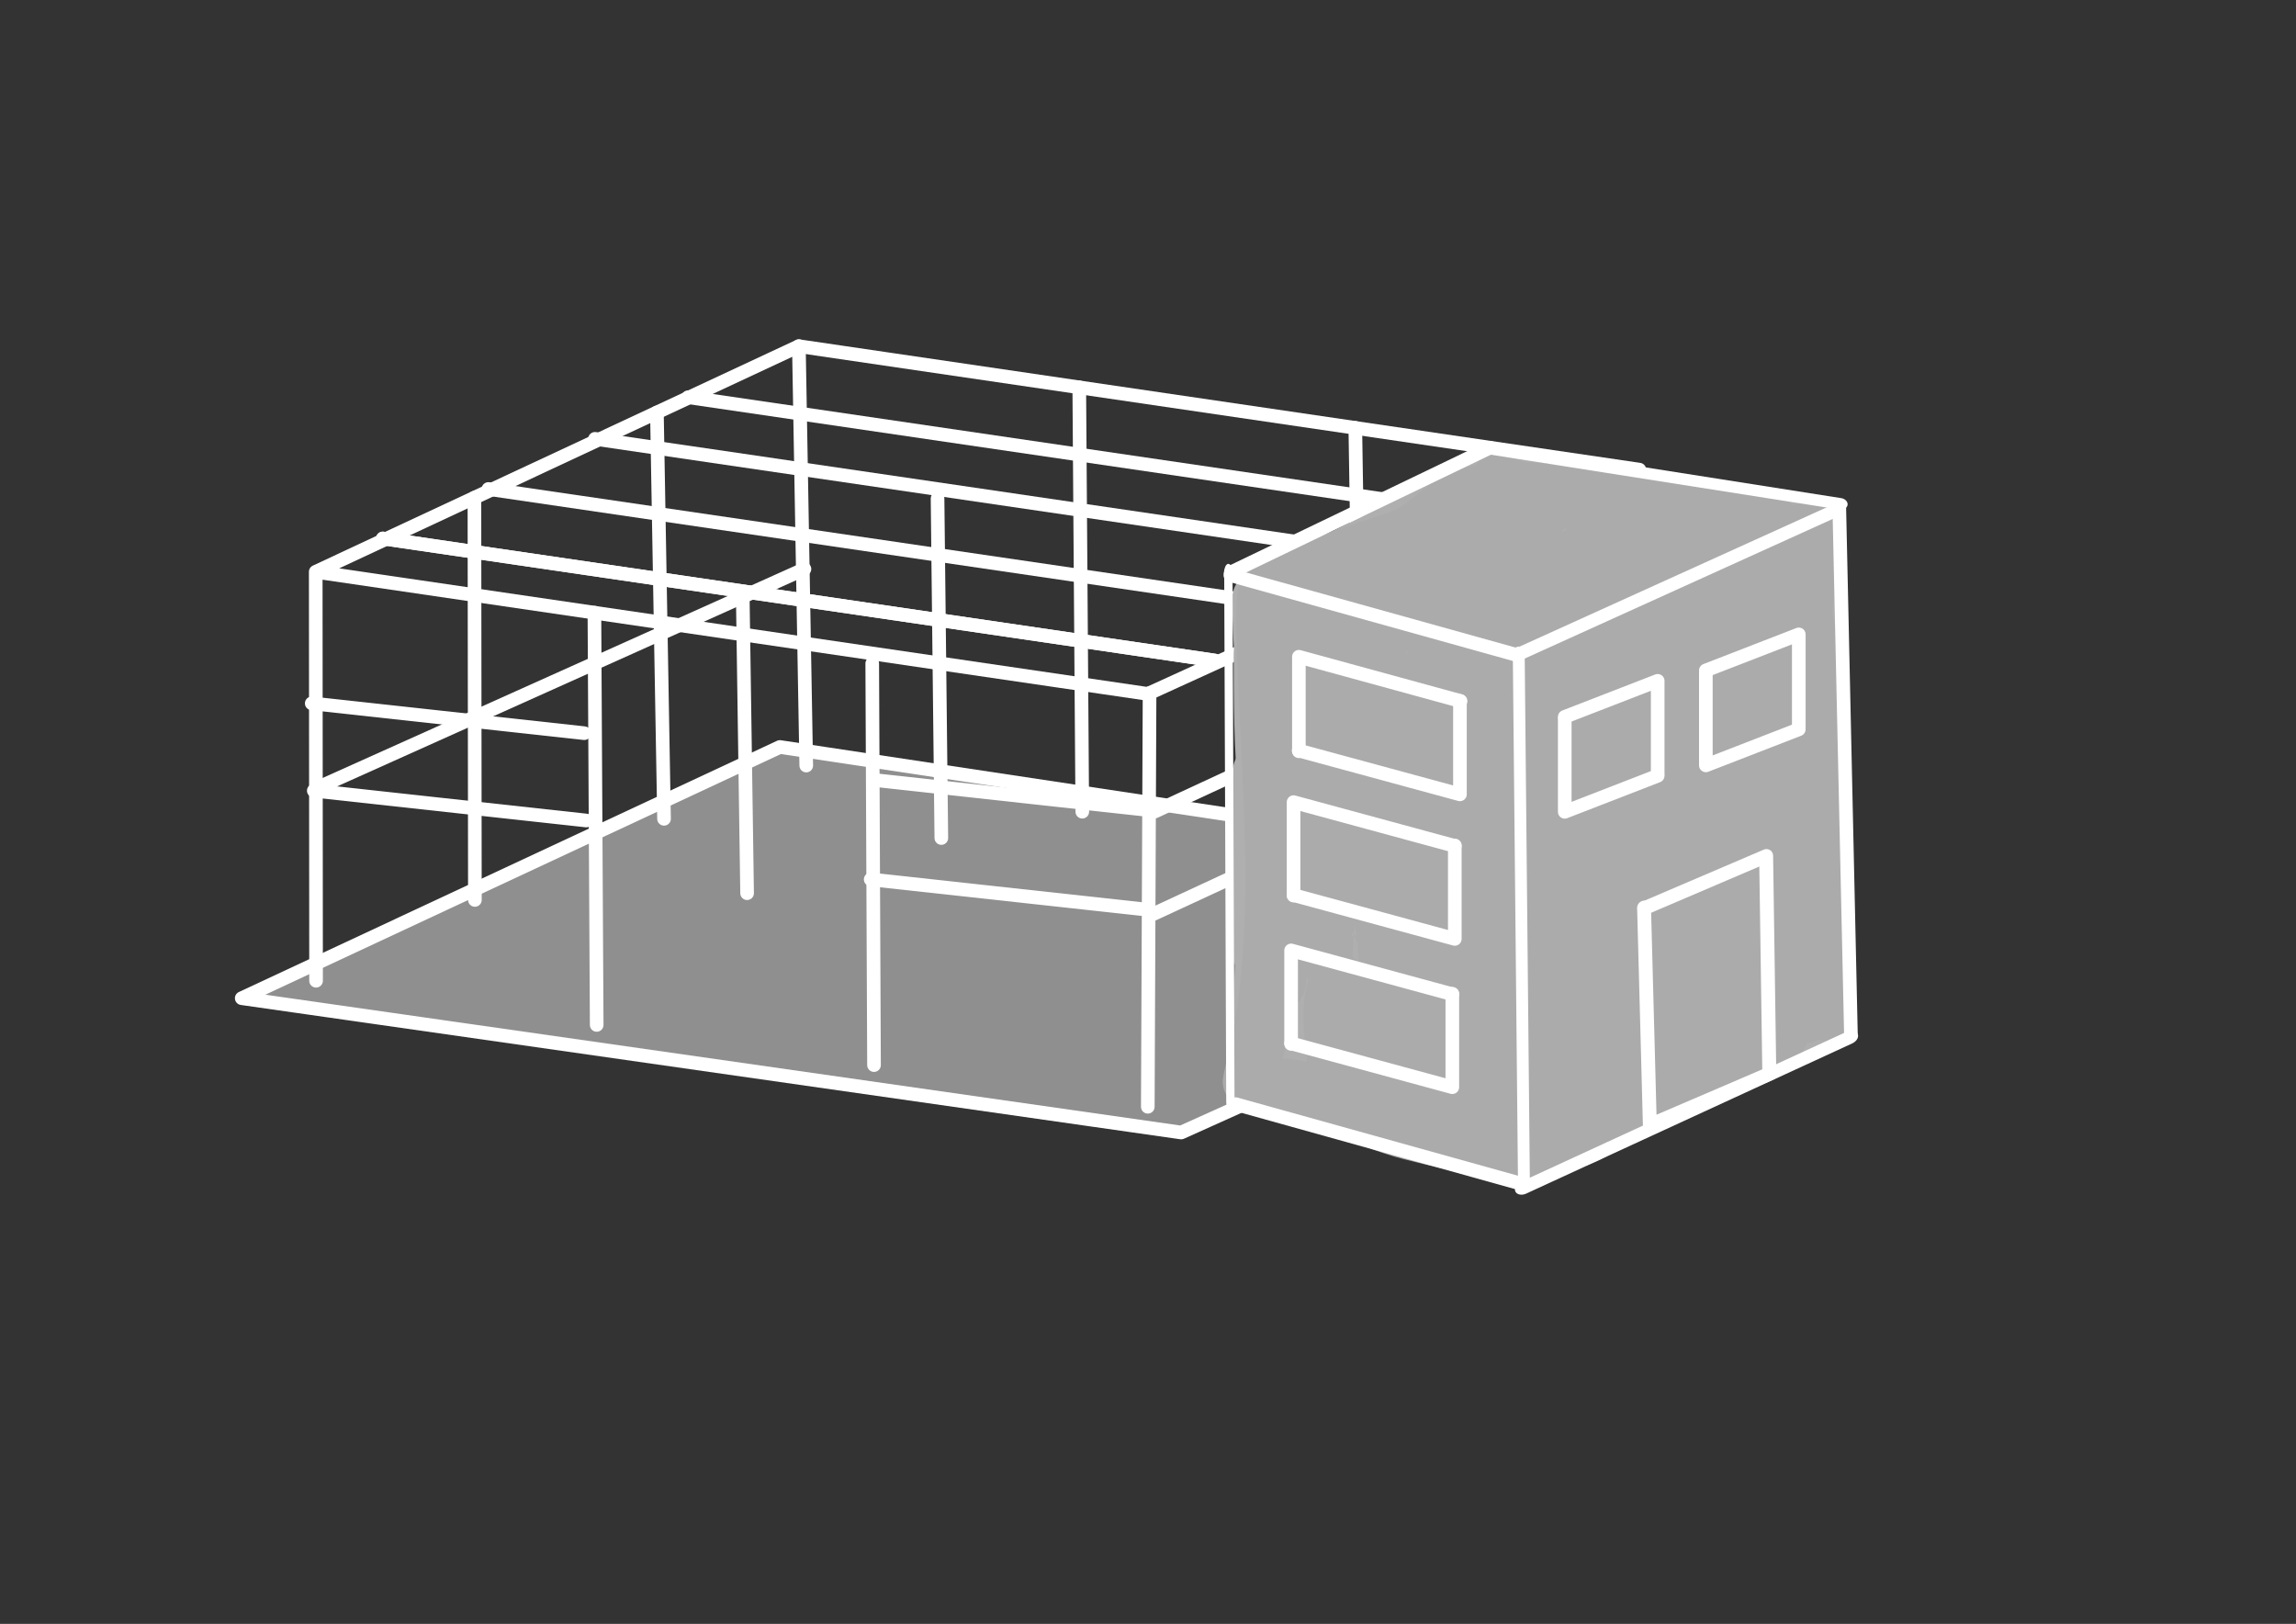 <?xml version="1.0" encoding="UTF-8" standalone="no"?>
<!DOCTYPE svg PUBLIC "-//W3C//DTD SVG 1.1//EN" "http://www.w3.org/Graphics/SVG/1.1/DTD/svg11.dtd">
<svg width="100%" height="100%" viewBox="0 0 4678 3308" version="1.1" xmlns="http://www.w3.org/2000/svg" xmlns:xlink="http://www.w3.org/1999/xlink" xml:space="preserve" xmlns:serif="http://www.serif.com/" style="fill-rule:evenodd;clip-rule:evenodd;stroke-linecap:round;stroke-linejoin:round;stroke-miterlimit:1.5;">
    <rect x="0" y="0" width="4678" height="3308" fill="#333333" stroke="none"/>
    <g>
        <path d="M2921.99,2075.21L2406.6,2307.05L492.515,2033.45L1588.94,1521.69L2845.15,1711.03L2921.99,2075.21Z" style="fill:rgb(143,143,143);stroke:white;stroke-width:27.78px;"/>
        <ellipse cx="3358.94" cy="1988.49" rx="10.816" ry="12.619" style="fill:none;stroke:black;stroke-width:27.78px;"/>
        <path d="M653.308,1601.85L1639.03,1159.21" style="fill:none;stroke:white;stroke-width:27.78px;"/>
        <g transform="matrix(1,0,0,1,-49.931,-648.865)">
            <path d="M2402.67,2302.12L2889.78,2076.3" style="fill:none;stroke:white;stroke-width:27.78px;"/>
        </g>
        <g transform="matrix(1,0,0,1,-51.901,-440.501)">
            <path d="M2402.67,2302.12L2889.78,2076.3" style="fill:none;stroke:white;stroke-width:27.78px;"/>
        </g>
        <g transform="matrix(0.999,0.033,-0.033,0.999,62.073,-78.528)">
            <path d="M1781.36,1611.14L2338.58,1653.54" style="fill:none;stroke:white;stroke-width:27.78px;"/>
        </g>
        <g transform="matrix(0.999,0.033,-0.033,0.999,-1091.26,-235.497)">
            <path d="M1781.36,1611.14L2338.58,1653.54" style="fill:none;stroke:white;stroke-width:27.78px;"/>
        </g>
        <g transform="matrix(0.999,0.033,-0.033,0.999,47.58,123.134)">
            <path d="M1781.36,1611.14L2338.58,1653.54" style="fill:none;stroke:white;stroke-width:27.78px;"/>
        </g>
        <g transform="matrix(0.999,0.033,-0.033,0.999,-1087.08,-57.59)">
            <path d="M1781.36,1611.14L2338.58,1653.54" style="fill:none;stroke:white;stroke-width:27.78px;"/>
        </g>
        <g transform="matrix(1,0,0,1,136.758,-67.935)">
            <path d="M643.284,1164.82L2338.58,1413.55" style="fill:none;stroke:white;stroke-width:27.78px;"/>
        </g>
        <g transform="matrix(1,0,0,1,136.758,-67.935)">
            <path d="M643.284,1164.82L2338.58,1413.55" style="fill:none;stroke:white;stroke-width:27.78px;"/>
        </g>
        <g transform="matrix(1,0,0,1,758.786,-355.649)">
            <path d="M643.284,1164.82L2338.58,1413.55" style="fill:none;stroke:white;stroke-width:27.78px;"/>
        </g>
        <g transform="matrix(1,0,0,1,568.977,-270.857)">
            <path d="M643.284,1164.82L2338.58,1413.55" style="fill:none;stroke:white;stroke-width:27.78px;"/>
        </g>
        <g transform="matrix(1,0,0,1,351.832,-168.695)">
            <path d="M643.284,1164.82L2338.58,1413.55" style="fill:none;stroke:white;stroke-width:27.78px;"/>
        </g>
        <g transform="matrix(1,0.012,-0.012,1,18.843,-18.57)">
            <path d="M1525.17,1819.84L1509.24,1221.32" style="fill:none;stroke:white;stroke-width:27.78px;"/>
        </g>
        <path d="M1917.93,1707.15L1910.22,1015.6" style="fill:none;stroke:white;stroke-width:27.78px;"/>
        <path d="M2774.62,1707.15L2761.39,871.698" style="fill:none;stroke:white;stroke-width:27.78px;"/>
        <path d="M2205.12,1653.54L2198.97,789.105" style="fill:none;stroke:white;stroke-width:27.78px;"/>
        <path d="M967.558,1833.27L966.615,1013.86" style="fill:none;stroke:white;stroke-width:27.78px;"/>
        <path d="M1352.95,1668.02L1338.42,840.269" style="fill:none;stroke:white;stroke-width:27.78px;"/>
        <path d="M1642.69,1559.53L1627.69,705.211" style="fill:none;stroke:white;stroke-width:27.78px;"/>
        <path d="M2697.3,2087.91L2701.18,1248.12" style="fill:none;stroke:white;stroke-width:27.78px;"/>
        <path d="M2338.58,2254.63L2342.18,1411.91" style="fill:none;stroke:white;stroke-width:27.78px;"/>
        <path d="M1780.76,2169.74L1777.16,1351.56" style="fill:none;stroke:white;stroke-width:27.78px;"/>
        <path d="M1215.74,2087.91L1211.09,1248.12" style="fill:none;stroke:white;stroke-width:27.78px;"/>
        <path d="M643.967,1997.91L643.284,1164.82L1627.69,705.211L3340.03,956.672L2338.58,1413.55L643.284,1164.82" style="fill:none;stroke:white;stroke-width:27.78px;"/>
    </g>
    <g transform="matrix(1,0,0,1,-347.311,309.681)">
        <g transform="matrix(0.981,0,0,1,569.869,-251.397)">
            <path d="M3404.48,1244.23C3388.66,1291.7 3389.3,1344.04 3376.63,1392.97C3358.82,1461.74 3337.81,1529.72 3321.09,1598.79C3318.63,1608.94 3325.47,1578.35 3327.76,1568.15C3335.05,1535.53 3339.27,1502.24 3347.42,1469.83C3371.47,1374.2 3403.54,1179.38 3403.54,1179.38C3403.54,1179.38 3388.69,1212.4 3380.57,1228.58C3307.3,1374.6 3230.96,1512.12 3134.91,1644.61C3130.68,1650.44 3126.36,1666.44 3121.27,1661.35C3107.18,1647.26 3170.82,1382.1 3181.79,1348.65C3190.81,1321.12 3200.39,1295.41 3212.64,1269.17C3216.38,1261.16 3221.5,1235.33 3221.5,1244.17C3221.5,1292.06 3108.64,1626.57 3072.31,1644.73C3065.77,1648 3067.64,1630.82 3066.11,1623.66C3062.79,1608.19 3061.52,1592.34 3058.3,1576.85C3038.5,1481.57 3020.68,1386.46 3001.82,1291.13C2999.8,1280.91 2997.69,1250.65 2994.81,1260.67C2954.87,1399.82 2845.91,1742.35 2845.91,1653.91C2845.91,1559.42 2853.04,1370.52 2853.04,1370.52C2853.04,1370.52 2845.62,1395.82 2840.92,1408.12C2817.78,1468.58 2794.02,1563.5 2746.68,1610.85C2735.82,1621.71 2743.3,1580.34 2741.63,1565.08C2733.4,1489.86 2730.49,1416.13 2730.49,1340.42C2730.49,1334.92 2734.38,1327.82 2730.49,1323.94C2721.12,1314.57 2720.05,1348.31 2714.35,1360.27C2701.28,1387.63 2638.94,1537.75 2614.38,1550.04C2605.72,1554.37 2606.98,1532.12 2604.1,1522.88C2568.03,1406.92 2534.99,1330.67 2459.55,1249.88C2442.22,1231.33 2428.24,1206.04 2410.46,1188.27C2405.54,1183.35 2396.92,1175.95 2392.15,1171.18C2389.7,1168.72 2388.49,1157.94 2388.49,1161.42C2388.49,1283.3 2407.13,1405.33 2407.13,1525.25C2407.13,1549.03 2405.91,1596.59 2405.91,1596.59C2405.91,1596.59 2417.61,1577.89 2423.53,1568.59C2452.39,1523.17 2476.61,1473.83 2485.73,1420.29C2489.76,1396.64 2489.72,1373.11 2489.72,1348.93C2489.72,1347.71 2489.72,1344.05 2489.72,1345.27C2489.72,1437.83 2466.85,1527.27 2488.85,1619.14C2490.93,1627.85 2495.96,1646.68 2503.41,1641.71C2522.16,1629.21 2544.13,1588.42 2549.92,1567.38C2576.05,1472.53 2547.45,1438.36 2517.22,1347.67C2495.61,1282.8 2482.88,1188.24 2443.1,1148.47C2433.26,1138.63 2402.82,1137.49 2402.82,1137.49C2402.82,1137.49 2413.5,1136.34 2418.69,1135.05C2438.28,1130.15 2454.87,1109.41 2473.61,1109.41C2505.71,1109.41 2734.2,987.245 2781.1,963.793C2806.37,951.159 2857.14,934.119 2875.06,916.204C2885.42,905.846 2930.11,929.324 2938.8,931.496C3047.8,958.747 3170.93,960.817 3284.28,989.151C3316.85,997.293 3361.28,988.513 3391.02,1003.38C3425.48,1020.62 3476.3,1000.49 3508.78,1016.73C3513.55,1019.12 3519.76,1046.05 3519.76,1052.13C3519.76,1071.95 3527.16,1100.82 3532.29,1121.36C3550.01,1192.21 3519.68,1270.13 3519.68,1338.57C3519.68,1564.43 3531.07,1789.18 3531.07,2014.2" style="fill:rgb(171,171,171);"/>
            <path d="M2468.14,1054.6C2455.63,1055.43 2443.3,1059.11 2431.29,1065.24C2422.84,1069.56 2406.58,1080.03 2403.56,1081.99C2400.76,1082.52 2396.74,1082.81 2396.74,1082.81C2374.18,1085.23 2356.05,1100.51 2349.45,1120.62C2343.46,1126.13 2337.88,1134.15 2334.51,1146.03C2333.92,1148.1 2332.42,1152.97 2332.42,1161.42C2332.42,1283.3 2351.05,1405.33 2351.05,1525.25C2351.05,1548.57 2349.85,1595.2 2349.85,1595.2C2349.21,1620.07 2365.67,1642.26 2389.98,1649.32C2406.43,1654.1 2423.71,1651.15 2437.27,1642.17C2440.56,1652.33 2445.45,1664.14 2450.64,1671.29C2457.62,1680.9 2466,1687.26 2473.99,1691.22C2492.8,1700.52 2513.23,1701.66 2534.93,1687.2C2556.1,1673.08 2581.53,1634.72 2595.47,1604.24C2608.15,1608.35 2622.75,1607.59 2639.84,1599.04C2649.83,1594.05 2665.84,1580.45 2680.55,1557.29C2681.65,1555.55 2682.77,1553.74 2683.91,1551.85C2684.52,1558.2 2685.18,1564.57 2685.88,1570.94C2686.9,1580.25 2684.13,1599.75 2684.87,1609.87C2685.97,1624.89 2691.1,1635.67 2695.28,1641.92C2706.62,1658.86 2722.12,1666.1 2738.93,1667.45C2750.47,1668.38 2768.43,1667.64 2786.71,1649.36L2789.87,1646.06L2789.83,1653.91C2789.83,1698.85 2816.35,1714.17 2826.52,1718.54C2840.97,1724.74 2879.08,1731.29 2905.41,1688.99C2921.76,1662.73 2952.73,1577.54 2982.93,1486.6C2989.58,1520.34 2996.35,1554.08 3003.36,1587.84C3006.46,1602.73 3007.78,1617.96 3010.81,1632.86C3011.21,1636.99 3012.95,1653.75 3014.89,1659.57C3018.3,1669.75 3023.66,1677.33 3029.08,1682.8C3039.09,1692.91 3051.09,1698.42 3064.74,1699.83C3069.64,1700.33 3075.01,1700.35 3080.76,1699.37L3081.23,1699.86C3103.45,1722.08 3126.01,1721.54 3147.01,1712.39C3154.15,1709.27 3161.89,1704.24 3168.8,1696.25C3172.53,1691.94 3179.63,1678.98 3182.06,1674.47C3216.36,1627.05 3248.2,1579 3278.31,1530.15C3276.67,1538.91 3274.93,1547.66 3272.99,1556.36C3271.07,1564.93 3266.1,1587.24 3265.51,1590.35C3257.16,1634.07 3296.47,1650.51 3297.97,1651.16C3298.69,1651.47 3361.58,1669.62 3375.65,1611.49C3392.3,1542.71 3413.24,1475 3430.97,1406.51C3443.34,1358.77 3442.34,1307.63 3457.78,1261.32C3462.74,1246.43 3460.86,1230.94 3453.82,1218.15L3458.89,1188.14C3463.39,1160.83 3446.5,1134.49 3419.45,1126.64C3392.4,1118.79 3363.62,1131.87 3352.23,1157.18C3352.23,1157.18 3338.03,1188.8 3330.26,1204.29C3304.66,1255.32 3278.68,1305.3 3251.56,1354.38C3267.2,1301.8 3277.57,1259.37 3277.57,1244.17C3277.57,1194.19 3235.65,1188.7 3228.26,1187.79C3215.58,1186.21 3190.21,1185.91 3172.85,1214.32C3171.16,1217.09 3162.24,1243.98 3161.03,1247.65C3148.14,1275.42 3137.97,1302.66 3128.41,1331.81C3123.5,1346.77 3108.4,1406.49 3094.02,1470.72C3081.49,1407.39 3069.41,1344.07 3056.86,1280.65C3055.53,1273.9 3054.1,1258.67 3052.51,1251.3C3049.96,1239.52 3045.31,1231.61 3042.57,1227.73C3033.53,1214.91 3022.42,1209.2 3013.16,1206.3C2999.69,1202.07 2986.08,1202.55 2972.39,1208.73C2965.28,1211.93 2948.4,1219.42 2940.84,1245.76C2932.98,1273.15 2920.59,1311.68 2906.49,1353.9C2900.26,1334.57 2883.35,1319.58 2861.9,1316.21C2833.91,1311.82 2806.99,1328.6 2799.16,1355.32C2799.16,1355.32 2792.61,1377.85 2788.42,1388.79L2787.08,1392.43C2786.72,1375.17 2786.57,1357.85 2786.57,1340.42C2786.57,1342.41 2786.06,1346.68 2786.06,1346.68C2786.06,1346.68 2785.57,1300.47 2770.52,1285.42C2755.2,1270.1 2739.52,1267.25 2727.14,1267.32C2714.09,1267.39 2701.57,1271.31 2690.23,1280.42C2683.55,1285.79 2675.66,1294.73 2670.5,1308.23C2667.8,1315.3 2663.43,1334.98 2662.53,1339.07L2656.8,1350.87C2653.14,1358.35 2649.47,1365.82 2645.8,1373.29L2625.76,1413.93C2606.49,1364.51 2584.92,1321.75 2556.17,1280.6C2549.07,1253.54 2542.04,1225.2 2533.33,1199.65C2527.88,1183.65 2521.66,1168.63 2514.67,1155.03C2521.11,1152.82 2528.06,1150.19 2535.44,1147.1C2612.84,1114.67 2768.57,1031.79 2806.57,1012.79C2827.92,1002.12 2864.16,987.473 2890.51,972.238C2902.41,976.792 2921.08,983.825 2924.95,984.792C3033.95,1012.04 3157.09,1014.11 3270.43,1042.45C3287.16,1046.63 3306.28,1047.81 3325.7,1048.37C3339.8,1048.78 3354.46,1046.84 3365.55,1052.38C3387.24,1063.23 3412.74,1066.38 3439.17,1065.84C3447.56,1065.66 3456.05,1065.16 3464.35,1064.98C3466.37,1087.09 3472.77,1114.22 3477.84,1134.46C3485.01,1163.14 3481.47,1193.24 3477.12,1223.1C3471.37,1262.63 3463.61,1301.89 3463.61,1338.57C3463.61,1564.43 3475,1789.18 3475,2014.2C3475,2044.56 3500.12,2069.2 3531.07,2069.2C3562.02,2069.2 3587.14,2044.56 3587.14,2014.2C3587.14,1789.18 3575.76,1564.43 3575.76,1338.57C3575.76,1306.8 3583.16,1272.88 3588.14,1238.64C3594.53,1194.71 3597.3,1150.44 3586.75,1108.26C3582.58,1091.57 3575.83,1068.24 3575.83,1052.13C3575.83,1043.62 3569.43,1011.64 3562.38,997.105C3554.19,980.226 3541.99,971.605 3534.24,967.73C3513.48,957.348 3488.36,954.322 3461.77,954.997C3452.21,955.24 3442.41,955.883 3432.83,955.909C3427.04,955.924 3421.26,956.77 3416.48,954.382C3398.22,945.25 3376.59,940.916 3353.72,939.417C3334.83,938.178 3314.64,939.983 3298.12,935.854C3185.53,907.708 3063.27,905.48 2954.8,878.722C2947.24,875.696 2905.85,859.508 2887.43,858.668C2863.95,857.597 2846.47,866.255 2835.03,877.687C2829.63,883.09 2818.52,887.049 2807.6,891.922C2788.69,900.368 2768.84,908.188 2755.64,914.793C2723.03,931.097 2602.06,995.473 2521.47,1032.61C2500.12,1042.45 2473.2,1052.69 2468.14,1054.6Z" style="fill:rgb(175,175,175);"/>
        </g>
        <g transform="matrix(1,0,0,1,347.311,-309.681)">
            <path d="M2939.66,1525.93C2930.59,1522.4 2922.86,1522.32 2913.05,1522.32C2905.1,1522.32 2894.36,1520.45 2887.11,1524.49C2867.76,1535.27 2919.24,1572.21 2931.98,1575.95C2936.54,1577.3 2955.55,1581.56 2958.29,1575.46C2961.67,1567.94 2958.78,1558.2 2956.8,1550.78C2945.12,1506.88 2895.1,1489.38 2855.09,1486.98C2839.37,1486.04 2817.09,1484.11 2808.23,1500.41C2802.03,1511.83 2802.49,1525.31 2802.68,1537.97C2803.65,1602.66 2884.88,1626.55 2934.42,1635.52C2953.58,1638.99 3005.38,1645.85 3012.62,1620.42C3014.48,1613.91 3007.76,1568.31 3002.49,1587.44C3000.25,1595.59 2998.03,1603.64 2996.64,1612C2996.46,1613.08 2993.87,1630.84 2993.45,1635.31C2993.4,1635.85 2988.71,1669.29 2997.2,1669.29" style="fill:none;"/>
        </g>
        <g transform="matrix(1,0,0,1,347.311,-309.681)">
            <path d="M2894.36,1582.08C2871.39,1600.56 2867.05,1634.11 2884.88,1657.87C2896.57,1673.46 2914.96,1681.07 2933.06,1679.7C2933.54,1680.88 2933.91,1681.59 2934.03,1681.86C2945.97,1708.9 2967.09,1712.91 2977.54,1714.22C2992.86,1716.12 3008.85,1712.9 3023.22,1698.53C3033.97,1687.79 3041.47,1674.82 3046.72,1660.4C3050.22,1650.77 3052.01,1640.05 3055.76,1630.63C3065.35,1606.52 3056.66,1579.64 3036.31,1565.34L3036.31,1535.94C3036.31,1536.9 3036.18,1539.41 3036.18,1539.41C3036.18,1539.41 3030.47,1502.43 3026.55,1496.84C3017.39,1483.76 3005.26,1476.82 2991.61,1474.2C2980.62,1472.09 2965.1,1471.38 2947.71,1484.39C2939.98,1490.17 2927.67,1505.55 2918.3,1528.83C2913.75,1540.15 2908.63,1554.6 2902.46,1567.79C2900.11,1572.8 2895.23,1580.68 2894.36,1582.08Z" style="fill:rgb(171,171,171);"/>
        </g>
        <g transform="matrix(1,0,0,1,347.311,-309.681)">
            <path d="M2851.65,1646.6C2867.22,1668.88 2888.91,1681.54 2914.64,1682.95L2914.68,1683.16L2914.97,1685.5C2915.02,1689.16 2915.17,1699.62 2915.29,1701.31C2918.13,1742.22 2953.54,1750.32 2956.98,1751.17C2971.63,1754.8 2986.74,1753.27 3001.6,1742.94C3007.03,1739.16 3016.47,1731.97 3022.08,1716.06C3025.93,1705.15 3029.86,1694.36 3033.66,1683.41C3038.25,1670.15 3038.5,1670.77 3042.74,1657.11C3049.53,1635.25 3060.48,1605.66 3060.48,1582.19C3060.48,1551.84 3035.84,1527.19 3005.48,1527.19L3003.9,1527.23C3004,1520.77 3003.48,1514.4 3002.24,1508.39C2996.43,1480.14 2979.22,1457.84 2948.29,1448.9C2936.3,1445.44 2924.84,1444.41 2914.08,1445.5C2893.72,1435.93 2874.48,1439.12 2859.23,1447.75C2843.15,1456.85 2828.49,1473.43 2817.36,1487.59C2810.08,1496.84 2800.66,1508.57 2794.73,1519.35C2769.7,1564.83 2780.12,1596.39 2794.26,1615.49C2805.96,1631.29 2825.99,1643.4 2851.65,1646.6Z" style="fill:rgb(171,171,171);"/>
        </g>
        <g transform="matrix(1,0,0,1,347.311,-309.681)">
            <path d="M3639.87,1102.26C3640.28,1115.66 3641.39,1149.13 3642.46,1156.13C3645.08,1173.2 3652.97,1182.72 3657.03,1187.12C3669.48,1200.6 3683.88,1205 3697.95,1204.93C3702.91,1204.9 3743.38,1203.41 3755.3,1149.71C3757.99,1137.62 3757.83,1123.62 3757.83,1110.96L3757.83,1085.38C3757.83,1063.37 3744.88,1044.36 3726.18,1035.58C3714.9,1025.51 3701.77,1021.77 3688.6,1021.77C3658.25,1021.77 3633.6,1046.42 3633.6,1076.78C3633.6,1085.97 3635.86,1094.64 3639.87,1102.26ZM3685.87,1131.71C3686.77,1131.76 3687.69,1131.78 3688.6,1131.78L3685.87,1131.71ZM3672.07,1129.24C3676.44,1130.67 3680.96,1131.46 3685.57,1131.69C3680.89,1131.43 3676.37,1130.59 3672.07,1129.24Z" style="fill:rgb(171,171,171);"/>
        </g>
        <g transform="matrix(1,0,0,1,524.213,-251.397)">
            <path d="M3529.85,2012.98C3476.27,2066.55 3376.93,2077.51 3310.2,2122C3257.51,2157.13 3190.64,2174.27 3133.28,2202.95C2928.04,2305.56 2918.98,2305.31 2696.49,2249.69C2597.03,2224.83 2494.83,2159.41 2390.01,2159.41" style="fill:rgb(171,171,171);"/>
            <path d="M3490.97,1974.09C3469.35,1995.69 3437.76,2007.32 3405.59,2019.42C3361.75,2035.91 3316.38,2051.78 3279.69,2076.24C3228.84,2110.14 3164.03,2126.07 3108.68,2153.75C3014.9,2200.64 2966.58,2225.64 2915.65,2230.95C2864.57,2236.28 2811.79,2221.82 2709.83,2196.33C2662.12,2184.41 2613.85,2162.5 2564.84,2143.83C2507.38,2121.94 2448.96,2104.41 2390.01,2104.41C2359.66,2104.41 2335.01,2129.05 2335.01,2159.41C2335.01,2189.76 2359.66,2214.41 2390.01,2214.41C2435.88,2214.41 2480.97,2229.59 2525.68,2246.62C2578.84,2266.88 2631.4,2290.11 2683.15,2303.05C2803.69,2333.18 2866.67,2346.66 2927.06,2340.36C2987.59,2334.05 3046.41,2307.87 3157.87,2252.14C3217.24,2222.45 3286.18,2204.12 3340.72,2167.76C3377.83,2143.01 3426.18,2130.23 3469.37,2112.62C3507.56,2097.04 3542.39,2078.22 3568.74,2051.88C3590.2,2030.42 3590.21,1995.56 3568.75,1974.1C3547.29,1952.63 3512.43,1952.62 3490.97,1974.09Z" style="fill:rgb(175,175,175);"/>
        </g>
        <g transform="matrix(1,0,0,1,524.213,-251.397)">
            <path d="M2390.01,2138.66C2390.01,2041.9 2387.44,1936.82 2403.02,1843.49C2410.42,1799.2 2408.5,1732.8 2401.4,1690.18C2394.2,1647.03 2405.87,1600.54 2401.4,1556.96C2391.74,1462.8 2391.65,1368.29 2391.65,1274.64" style="fill:rgb(171,171,171);"/>
            <path d="M2445.01,2138.66C2445.01,2044.87 2442.17,1943.01 2457.27,1852.55C2465.54,1803.03 2463.59,1728.79 2455.65,1681.14C2448.64,1639.1 2460.47,1593.8 2456.11,1551.35C2446.65,1459.06 2446.65,1366.42 2446.65,1274.64C2446.65,1244.28 2422,1219.64 2391.65,1219.64C2361.29,1219.64 2336.65,1244.28 2336.65,1274.64C2336.65,1370.15 2336.84,1466.54 2346.69,1562.57C2351.27,1607.27 2339.77,1654.96 2347.15,1699.23C2353.41,1736.82 2355.3,1795.37 2348.77,1834.43C2332.71,1930.63 2335.01,2038.92 2335.01,2138.66C2335.01,2169.01 2359.66,2193.66 2390.01,2193.66C2420.37,2193.66 2445.01,2169.01 2445.01,2138.66Z" style="fill:rgb(175,175,175);"/>
        </g>
        <g transform="matrix(1,0,0,1,524.213,-251.397)">
            <path d="M2389.72,1513.21C2389.72,1568.87 2361.41,1857.98 2390.14,1886.7" style="fill:rgb(171,171,171);"/>
            <path d="M2436.42,1856.99C2421.09,1789.91 2444.72,1561.28 2444.72,1513.21C2444.72,1482.85 2420.08,1458.21 2389.72,1458.21C2359.37,1458.21 2334.72,1482.85 2334.72,1513.21C2334.72,1558.35 2316.69,1754.95 2324.25,1846.69C2327.64,1887.81 2340.81,1915.15 2351.25,1925.6C2372.72,1947.06 2407.57,1947.06 2429.03,1925.59C2447.65,1906.97 2450.12,1878.27 2436.42,1856.99Z" style="fill:rgb(175,175,175);"/>
        </g>
        <g transform="matrix(0.993,0,0,1,541.278,-251.397)">
            <path d="M2525.72,1526.38C2493.2,1558.91 2498.7,1656.64 2494.22,1697.13C2489.24,1742.09 2484.07,1795.9 2495.15,1840.14C2500.01,1859.54 2522.35,1810.83 2536.49,1796.69C2566.57,1766.61 2704.82,1623.18 2704.82,1594.5C2704.82,1583.76 2685.98,1604.89 2676.16,1609.24C2635.05,1627.47 2617.57,1614.63 2589.23,1657.15C2588.3,1658.55 2588.01,1663.71 2588.01,1662.03C2588.01,1584.25 2608.26,1507.93 2602.35,1429.33C2598.48,1377.82 2587.94,1334.57 2587.94,1281.68C2587.94,1254.28 2586.08,1221.49 2565.14,1200.55C2563.91,1199.32 2541.8,1178.74 2544.39,1176.14C2577.25,1143.29 2816.72,1121.43 2888.97,1093.77C2908.5,1086.29 2999.94,1060.35 2978.43,1032.7C2899.34,931.046 2805.37,1047.3 2740.24,1095.77C2632.62,1175.86 2528.79,1197.24 2619.84,1350.52C2669.55,1434.2 2696.66,1301.1 2709.12,1256.36C2715.41,1233.74 2724.47,1214.44 2738.26,1195.41C2740.6,1192.19 2743.39,1182.1 2745.17,1185.66C2763.36,1222.02 2749.9,1288.76 2749.9,1328.45C2749.9,1339.04 2758.15,1364.93 2748.68,1360.19C2716.65,1344.17 2701.3,1262.02 2689.94,1233.58C2680.64,1210.28 2677.58,1196.29 2677.58,1172.15C2677.58,1171.34 2677.58,1168.89 2677.58,1169.71C2677.58,1227.08 2686.26,1278.44 2697.56,1334.97C2701.16,1352.96 2694.26,1387.93 2712.62,1387.93C2714.77,1387.93 2713.38,1386.22 2713.84,1385.49C2758.88,1313.8 2796.7,1235.95 2830.68,1159.53C2835.16,1149.45 2833.1,1181.46 2834.18,1192.43C2838.17,1232.75 2844.58,1467.74 2869.97,1480.44C2881.65,1486.28 2878.08,1455.58 2881.13,1442.89C2902.36,1354.51 2903.3,1264.92 2918.96,1176.28C2919.24,1174.67 2919.8,1167.74 2921.4,1167.74C2923.83,1167.74 2932.6,1301.22 2951.22,1404.08C2952.16,1409.25 2949.99,1419.34 2955.25,1419.34C2966.05,1419.34 2962.97,1399.13 2966.18,1388.81C2979.39,1346.34 3022.57,1101.77 3037.53,1086.81C3040.41,1083.93 3042.24,1093.61 3043.48,1097.48C3057.66,1141.7 3067.05,1188.24 3079.91,1233.07C3084.32,1248.39 3082.3,1198.54 3079.91,1169.94C3076.66,1130.9 3072.43,1091.41 3049.29,1060.56C3047.73,1058.48 3044.55,1056.32 3041.97,1055.68C2991.22,1042.99 2975.66,1193.14 3006.52,1226.18C3013.14,1233.27 3028.07,1215.57 3031.16,1213.29C3070.17,1184.42 3175.15,1113.58 3141.88,1047.07C3134.75,1032.81 3126.9,1026.72 3107.64,1035.28C3001.74,1082.3 3483.88,1111.46 3532.67,1135.87C3535.31,1137.19 3527.08,1138.63 3524.14,1138.31C3482.68,1133.75 3444.87,1123.02 3404.22,1114.07C3343.56,1100.72 3286.01,1067.41 3229.93,1042.22C3219.48,1037.53 3206.17,1021.29 3198.07,1029.38C3189.53,1037.93 3192.6,1052.94 3189.05,1064.49C3164.76,1143.67 3147.47,1221.03 3117.36,1298.38C3098.8,1346.07 3079.85,1391.87 3055.27,1436.03C3048.65,1447.91 3040.15,1478.1 3030.53,1468.48C3021.81,1459.78 3059.14,1388.58 3063.72,1374.84C3068.69,1359.94 3100.33,1216.89 3109,1208.22C3119.23,1197.99 3121.67,1234.25 3128.43,1247.04C3150.92,1289.63 3151.91,1286.45 3170.9,1328.24C3173.47,1333.9 3213.51,1404.55 3214.91,1403.15C3234.31,1383.75 3324.15,1182.02 3309,1151.72C3301.71,1137.13 3286.76,1175.65 3276.96,1188.69C3248.64,1226.38 3215.46,1264.08 3192.49,1305.32C3183.27,1321.87 3176.81,1367.55 3163.42,1354.15C3159.28,1350.01 3162.91,1324.23 3162.91,1317.21C3162.91,1279.83 3178.17,1232.18 3200.93,1203.26C3257.01,1131.96 3288.39,1231.56 3372.92,1219.01C3387.26,1216.88 3463.93,1179.79 3472.87,1188.73C3476.76,1192.62 3473.39,1199.74 3472.87,1205.21C3463.36,1305.31 3451.62,1402.82 3451.62,1504.22C3451.62,1579.42 3492.08,1928.83 3457.94,1997.13C3442.12,2028.79 3218.6,2053.11 3185.35,2064.04C3119.45,2085.7 3046.18,2109.85 2992.59,2155.23C2973.87,2171.08 2956.72,2204.51 2937.72,2214.01C2910.06,2227.84 2775.07,2199.75 2733.57,2191.4C2690.72,2182.78 2619.64,2184.31 2583,2159.88C2489.05,2097.25 2509.99,2080.64 2488.53,1951.87C2488.04,1948.95 2479.09,1879.11 2476.92,1879.11C2472.49,1879.11 2472.8,1886.97 2470.97,1891.01C2456.17,1923.64 2441.45,1956.3 2426.94,1989.06C2420.79,2002.96 2392.31,2076.82 2418.15,2095.6C2480.22,2140.75 2547.17,1884.33 2562.68,1837.8C2563.14,1836.43 2565.06,1826.84 2567.15,1826.84C2573.39,1826.84 2571.01,1838.73 2572.36,1844.83C2588.62,1918.71 2593.13,1993.79 2593.13,2069.22L2593.13,2129.91C2593.13,2140.28 2588.49,2170.32 2593.13,2161.03C2613.53,2120.22 2627.58,2064.27 2634.11,2019.46C2640.75,1973.89 2643.16,1925.19 2645.41,1879.19C2647.72,1832.22 2644.75,1747.19 2666.49,1703.69C2670.35,1695.98 2664.89,1720.85 2664.38,1729.45C2662.26,1765.09 2660.42,1801.28 2660.42,1837.01C2660.42,1935.15 2651.48,2033.73 2656.26,2131.96C2657.07,2148.83 2661.11,2182.38 2661.11,2182.38C2661.11,2182.38 2676.37,2124.81 2683.61,2095.93C2721.11,1946.3 2747.64,1794.21 2747.64,1639.85C2747.64,1632.13 2744.03,1654.88 2741.43,1662.13C2724.44,1709.52 2727.82,1708.18 2718.62,1755.76C2709.98,1800.39 2655.91,2081.67 2684.9,2110.65C2694.25,2119.99 2705.1,2093.41 2713.54,2083.24C2791.28,1989.55 2849.89,1877.69 2889.77,1762.98C2902.76,1725.62 2912.42,1689.94 2918.41,1650.89C2919.43,1644.27 2926.25,1626.31 2921.51,1631.04C2882.17,1670.38 2812.42,1921.27 2796.8,1983.72C2785.2,2030.08 2771.42,2080.88 2766.88,2128.69C2761.71,2183.07 2763.11,2195.49 2766.88,2184.96C2793.41,2110.68 2815.47,2037.33 2832.52,1960.33C2847.78,1891.39 2854.3,1824.78 2854.3,1754.56C2854.3,1730.92 2857.14,1706.9 2857.14,1684.4C2857.14,1680.92 2859.89,1662.76 2853.48,1664.9C2838.91,1669.75 2825.55,1691.77 2817.05,1701.81C2732.24,1801.98 2759.01,1816.26 2809.14,1938.45C2839.84,2013.29 2867.18,2081.28 2913.37,2148.56C2929.2,2171.63 2942.49,2195.13 2954.97,2220.08C2957.6,2225.34 2959.43,2237.15 2959.43,2237.15C2959.43,2237.15 2955.45,2215.01 2948.94,2206.33C2928.55,2179.15 2853.89,2193.7 2838.49,2162.91C2834.52,2154.97 2853.98,2149.47 2858.92,2149.16C2928.68,2144.76 3008.29,2209.22 3078.72,2185.74C3113.92,2174.01 3144.68,2120.81 3179.35,2100.48C3228.53,2071.65 3272.11,2037.71 3322.26,2010.48C3372.32,1983.29 3450.48,1963.45 3491.35,1922.57C3495.72,1918.21 3466.85,1919.09 3436.29,1921.35C3384.5,1925.18 3327.9,1941.53 3277.39,1953.87C3141.94,1986.97 3026.75,2033.68 2908.24,2092.93C2894.88,2099.6 2910.61,2063.15 2911.57,2048.25C2916.13,1978.02 2918.59,1913.92 2935.83,1844.96C2960.71,1745.42 2982.68,1632.65 2982.68,1530.09C2982.68,1520.55 2982.43,1438.29 2988.37,1438.29C3002.09,1438.29 2986.98,1465.74 2985.04,1479.32C2971.96,1570.88 2969.85,1663.14 2969.85,1755.49C2969.85,1791.02 2967.43,1827.58 2969.85,1863.04C2972.97,1908.77 2981.12,1955.99 2981.12,2001.41C2981.12,2003.54 2980.44,2020.9 2982.74,2020.9C2984.87,2020.9 3015.81,1966.09 3042.37,1878.07C3057.81,1826.92 3072.47,1761.09 3072.47,1707.27C3072.47,1693.55 3073.22,1734.71 3072.47,1748.4C3070.66,1781.47 3068.64,1780.05 3068.64,1813.84C3068.64,1853.42 3057.13,1959.89 3090.27,1993.03C3092.83,1995.58 3107.42,1964.94 3117.26,1942.72C3159.26,1847.88 3184.02,1746.17 3197.3,1643.43C3206.89,1569.3 3197.36,1715.55 3196.41,1726.1C3192.59,1768.13 3194.68,1766.91 3192.51,1810.33C3190.24,1855.68 3188.76,1900.5 3188.76,1946.02C3188.76,1957.2 3198.33,1925.81 3202.77,1915.56C3214.64,1888.18 3224.55,1859.69 3234.43,1831.49C3262.91,1750.23 3293.94,1665.07 3300.77,1579.03C3301.66,1567.84 3306.95,1545.95 3306.95,1545.95C3306.95,1545.95 3307.68,1566.32 3306.95,1576.47C3302.64,1635.68 3286.25,1858.32 3325.32,1897.38C3331.45,1903.51 3337.02,1884.45 3341.4,1876.98C3355.81,1852.42 3462.58,1588.17 3439.6,1565.19C3437.06,1562.65 3417.1,1578.62 3415.46,1580C3375.36,1613.96 3365.76,1653 3371.98,1702.69C3372.85,1709.67 3377.18,1723.12 3377.18,1723.12C3377.18,1723.12 3353.63,1678.81 3335.07,1662.77C3238.14,1578.99 3129.86,1608.4 3016.35,1591.55C2990.19,1587.66 2942.55,1570.32 2916.27,1579.1C2865.68,1595.99 2881.87,1703.29 2881.87,1734.71" style="fill:rgb(171,171,171);"/>
            <path d="M2658.84,1085.09C2640.65,1088.44 2623.22,1091.89 2607.39,1095.45C2556.3,1106.97 2518.72,1123.76 2505.09,1137.39C2493.26,1149.21 2482.99,1167.79 2491.59,1194.29C2493.22,1199.3 2496.78,1207.21 2503.38,1215.6C2510.28,1224.37 2524.73,1238.19 2525.84,1239.31C2527.86,1241.32 2528.97,1243.82 2529.67,1246.51C2529.3,1257.39 2530.16,1269.12 2532.55,1281.83C2532.57,1336.11 2543.14,1380.54 2547.11,1433.42C2548.18,1447.69 2548.36,1461.87 2547.94,1476.01C2527.6,1467.16 2502.98,1471.06 2486.41,1487.64C2470.53,1503.52 2458.28,1528.04 2451.43,1557.65C2441.12,1602.21 2442.45,1661.36 2439.16,1691.12C2433.74,1740.03 2429.21,1798.16 2439.93,1847.11C2427.27,1860.67 2418.04,1875.23 2418.04,1875.23C2418.04,1875.23 2419.56,1870.42 2420.46,1868.43C2405.6,1901.2 2390.81,1934.02 2376.24,1966.92C2370.7,1979.41 2351.97,2029.84 2352.1,2067.12C2352.21,2099.7 2365.12,2125.22 2385.41,2139.97C2414.41,2161.06 2447.66,2162.74 2478.87,2142.03L2481.74,2145.75C2496.16,2163.88 2517.53,2182.48 2552.12,2205.54C2572.41,2219.07 2599.92,2227.99 2629.91,2233.22C2636.18,2234.31 2642.58,2235.24 2649,2236.04C2651.69,2236.65 2654.46,2237.05 2657.28,2237.25C2658.11,2237.31 2658.94,2237.35 2659.78,2237.37C2682.55,2240 2704.98,2241.77 2722.57,2245.3C2752.86,2251.4 2830.94,2267.42 2884.93,2271.64C2896.36,2272.53 2907.06,2272.66 2916.76,2272.21C2928.93,2286.81 2948.38,2294.74 2968.54,2291.4C2993.5,2287.27 3011.8,2267.15 3014.48,2243.3C3042.36,2247.51 3069.84,2246.72 3096.35,2237.88C3117.59,2230.8 3138.79,2215.17 3158.69,2195.25C3175.1,2178.83 3190.26,2157.95 3207.51,2147.84C3232.2,2133.37 3255.45,2117.57 3278.86,2102C3334.08,2092.87 3404.5,2081.01 3444.8,2067.18C3480.51,2054.92 3500.75,2035.2 3507.56,2021.58C3513.22,2010.24 3517.81,1992.55 3521.08,1970.19C3524.43,1967.32 3527.62,1964.36 3530.66,1961.32C3541.82,1950.17 3545.46,1938.52 3546.72,1928.94C3548.34,1916.57 3546.06,1904.82 3539.58,1893.76C3536.89,1889.18 3532.99,1883.76 3527,1878.81L3527.02,1874.68C3526.83,1743.81 3507.01,1556.85 3507.01,1504.22C3507.01,1404.57 3518.67,1308.75 3528.02,1210.38C3527.94,1211.23 3527.66,1213.06 3527.66,1213.06C3527.66,1213.06 3527.65,1204.29 3526.42,1193.06C3534.9,1192.65 3545.6,1190.97 3551.68,1188.68C3564.14,1183.99 3571.79,1176.57 3576.06,1171.35C3588.19,1156.53 3590.55,1140.71 3587.49,1125.56C3585.25,1114.41 3579.86,1097.88 3557.58,1086.74C3540.86,1078.38 3479.24,1067.45 3404.51,1057.52C3352.58,1043.66 3303.25,1014.99 3254.84,993.067C3250.48,990.155 3231.84,977.942 3223.16,975.234C3200.33,968.106 3179.72,971.59 3161.82,987.753C3158.36,985.498 3154.78,983.613 3151.1,982.052C3135.16,975.281 3114.2,972.112 3085.02,985.068C3073.17,990.331 3064.15,996.425 3057.33,1002.86L3055.49,1002.34C3044.55,999.608 3033.75,999.014 3023.38,1000.59L3022.26,999.082C2991.06,958.973 2957.04,942.458 2923.98,938.292C2892.03,934.265 2859.31,942.523 2827.64,959.617C2783.82,983.275 2741.39,1026.17 2707.02,1051.76C2690.65,1063.94 2674.39,1074.86 2658.84,1085.09ZM3415.87,1844.53C3412.16,1853.59 3408.66,1861.95 3405.46,1869.41L3411.43,1868.59L3416.2,1868.05C3416.15,1860.38 3416.04,1852.53 3415.87,1844.53ZM3090.77,1652.61C3102.28,1656.62 3126.46,1669 3127.89,1702.65C3127.97,1704.77 3128.11,1713.19 3128.14,1722.75C3132.74,1700.09 3136.64,1677.28 3139.91,1654.4C3123.68,1653.68 3107.3,1653.25 3090.77,1652.61ZM3029.57,1653.52C3029.11,1657.01 3028.65,1660.49 3028.19,1663.97L3026.84,1673.65C3037.74,1658.68 3055.59,1653.4 3068.61,1651.61C3055.87,1650.96 3043.05,1650.06 3030.16,1648.7L3029.57,1653.52ZM2793.32,1397C2786.74,1404.37 2778.73,1409.4 2769.75,1412.54C2767.05,1413.48 2764.11,1414.34 2760.95,1414.95C2759.88,1417.55 2758.65,1419.82 2757.25,1421.58C2750.11,1430.61 2738.67,1442.93 2712.62,1442.93C2695.54,1442.93 2681.77,1438.34 2671.03,1429.63C2666.72,1430.91 2662.37,1431.75 2658.04,1432.17C2660.49,1475.22 2655.7,1517.64 2650.96,1560.01C2655.55,1556.5 2668.61,1546.63 2673.77,1543.92C2684.72,1538.15 2694.76,1536.57 2702.27,1536.5C2718.41,1536.35 2731.37,1542.06 2741.72,1551.6C2748.95,1558.26 2757.09,1568.2 2759.48,1584.52C2772.91,1587.22 2799.81,1596.96 2802.73,1633.16L2802.99,1632.92C2811.3,1625.21 2820.29,1619.26 2829.3,1615.33C2830.48,1609.14 2831.94,1603.17 2833.74,1597.55C2842.21,1571.11 2856.81,1550.42 2877.02,1537.33C2867.52,1537.78 2856.93,1535.5 2845.05,1529.56C2836.23,1525.14 2826.32,1517.56 2818.26,1504.39C2812.89,1495.61 2807.02,1480.78 2802.74,1461.08C2799.04,1444.08 2795.94,1421.66 2793.32,1397ZM3411.48,1263.91C3397.37,1268.83 3385.22,1272.79 3381.11,1273.4C3365.4,1275.73 3350.88,1275.62 3337.37,1273.73C3320.99,1317.21 3300.19,1363.85 3284.18,1395.05C3271.7,1419.37 3260.08,1436.04 3254.22,1441.9C3243.65,1452.47 3230.48,1458.38 3214.13,1458.17C3209.49,1458.11 3186.26,1458.47 3168.32,1433.49C3165.64,1429.77 3160.15,1420.75 3153.82,1409.95C3147.55,1408.5 3140.99,1405.9 3134.43,1401.45C3125,1422.18 3114.92,1442.56 3103.75,1462.63C3098.55,1471.98 3091.57,1490.11 3084.72,1499.16C3076.54,1509.96 3066.98,1516.58 3058.4,1520.31C3051.78,1523.19 3045.02,1525.21 3038.18,1525.94L3038.08,1530.09L3038.02,1538.92C3089.13,1544.97 3139.11,1542.6 3187.36,1547.33C3207.89,1549.34 3228.12,1552.46 3248.06,1557.43C3250.27,1545.2 3253.08,1533.12 3253.08,1533.12C3259.54,1506.38 3284.9,1488.48 3312.46,1491.22C3340.02,1493.96 3361.31,1516.49 3362.3,1543.97C3362.3,1543.97 3362.44,1548.23 3362.52,1554.06C3367.7,1548.66 3373.36,1543.37 3379.52,1538.15C3380.72,1537.13 3388.7,1530.83 3396.87,1525.21C3396.45,1516.86 3396.22,1509.79 3396.22,1504.22C3396.22,1422.73 3403.6,1343.7 3411.48,1263.91ZM2926.19,1502.53C2922.93,1509.07 2918.98,1514.31 2915.04,1518.33C2912.95,1520.46 2910.79,1522.47 2908.54,1524.32C2913.42,1523.3 2918.59,1522.6 2924.01,1522.22L2925.66,1506.92L2926.19,1502.53Z" style="fill:rgb(175,175,175);"/>
        </g>
        <g transform="matrix(1,0,0,1,347.311,-309.681)">
            <path d="M3465.43,1280.35C3404,1311.05 3336.86,1546.02 3324.41,1607.26C3319.2,1632.92 3311,1684.66 3311,1684.66L3320.29,1427.54C3320.29,1427.54 3304.07,1464.48 3295.05,1482.52C3262.97,1546.69 3209.09,1620.31 3161.5,1673.82C3155.05,1681.06 3161.65,1654.42 3161.5,1644.72C3161.2,1626.54 3161.39,1614.35 3166.74,1596.51C3176.71,1563.3 3210.79,1505.45 3210.79,1473.13" style="fill:none;"/>
        </g>
        <g transform="matrix(1,0,0,1,347.311,-309.681)">
            <path d="M3345.53,1582.06C3343.3,1578.4 3340.87,1575.29 3338.37,1572.63C3348.33,1542.55 3358.19,1513.55 3366.18,1491.08C3367.89,1487.33 3369.56,1483.57 3371.2,1479.8C3374.93,1471.27 3379.34,1459.35 3383.44,1447.65C3384.22,1445.75 3384.89,1443.81 3385.45,1441.84C3391.69,1423.81 3396.73,1407.84 3396.73,1407.84C3405.43,1380.08 3391.02,1350.35 3363.84,1339.99C3336.66,1329.63 3306.11,1342.23 3294.13,1368.73C3294.13,1368.73 3281.22,1397.33 3275.26,1411.84C3272.32,1418.99 3269.4,1426.18 3266.53,1433.43C3265.77,1429.88 3264.83,1425.71 3263.64,1420.59C3261.56,1411.66 3258.39,1390.47 3255.75,1383.7C3252.69,1375.87 3248.79,1370.37 3245.64,1366.67C3226.22,1343.92 3203.85,1343.08 3183.83,1350.57C3175.49,1353.68 3158.59,1360.57 3149.86,1386.28C3103.8,1521.9 3077.07,1617.91 3080.87,1758.19C3081.32,1774.8 3086.71,1786.17 3094.09,1794.07C3091.31,1862.58 3083.91,1981.83 3079.61,2084.64L3076.68,2087.85C3075.33,2089.4 3054.27,2119.32 3051.92,2137.73C3049.24,2158.76 3056.25,2175.82 3068.81,2188.38C3071.1,2190.67 3073.64,2192.85 3076.42,2194.84C3076.17,2224.12 3076.76,2247.53 3078.58,2261.71C3081.73,2286.36 3092.22,2301.52 3101.51,2310.16C3088.72,2328.49 3088.23,2352.94 3100.67,2371.85C3113.91,2391.98 3138.7,2401.14 3161.85,2394.48C3161.85,2394.48 3199.05,2383.76 3217.69,2378.57C3283.59,2360.23 3310.78,2327.11 3361.97,2288.72C3394.12,2264.61 3448.84,2253.87 3486.35,2241.13C3531.75,2225.71 3568.62,2202.55 3611.19,2181.26C3624.71,2174.5 3649.5,2163.53 3661.7,2153.01C3672.26,2143.9 3678.68,2133.68 3682.14,2124.35C3683.88,2119.64 3685.18,2114.9 3685.89,2110.13C3693.99,2105.49 3705.18,2099.66 3711.05,2095.58C3722.35,2087.72 3728.47,2079.07 3731.32,2073.96C3745.42,2048.65 3739.22,2027.68 3725.95,2011.39C3720.13,2004.25 3707.92,1990.51 3680.55,1990.51C3676.38,1990.51 3671.5,1991.68 3666.48,1993.5L3665.69,1976.23C3664.64,1956.55 3660.61,1940.26 3655.49,1929.76C3670,1925.77 3680.07,1916.5 3687.37,1904.45C3692.82,1895.43 3694.4,1858.47 3694.4,1858.47C3694.4,1858.47 3694.7,1861.96 3694.7,1863.41L3694.7,1805.42C3694.7,1750.03 3678.26,1514.69 3652.39,1403.44C3642.85,1362.39 3628.42,1334.43 3617.28,1323.29C3612.52,1318.53 3606.49,1316.48 3599.79,1316.34C3599.62,1310.13 3599.47,1306.21 3599.47,1306.21C3598.45,1280.88 3580.24,1259.54 3555.39,1254.53C3530.54,1249.52 3505.49,1262.14 3494.72,1285.09C3494.72,1285.09 3474.57,1328.07 3464.54,1349.57C3433.57,1415.94 3392.79,1509.09 3345.53,1582.06ZM3433.31,1750.1C3404.7,1802.9 3382.57,1858.28 3375.27,1913.55C3375.57,1917.41 3376.68,1932.67 3376.5,1938.27C3376.38,1941.97 3375.99,1945.39 3375.39,1948.54C3388.89,1939.72 3402.27,1930.63 3415.57,1921.25C3414.63,1921.91 3412.55,1923.64 3412.55,1923.64C3412.55,1923.64 3444.33,1900.55 3456.55,1899.11C3463.32,1898.31 3469.98,1898.47 3476.47,1899.85C3476.26,1891.27 3476.12,1882.71 3476.12,1876.27C3476.12,1843.49 3478.81,1811.32 3483.14,1779.45C3480.57,1779.51 3477.96,1779.38 3475.34,1779.07C3456.88,1776.83 3441.49,1765.61 3433.31,1750.1Z" style="fill:rgb(171,171,171);"/>
        </g>
        <g transform="matrix(1,0,0,1,347.311,-309.681)">
            <path d="M3705.97,2117.39C3711.14,2119.01 3716.64,2119.88 3722.35,2119.88C3752.7,2119.88 3777.35,2095.23 3777.35,2064.88C3777.35,2002.8 3782.13,1945.78 3771.15,1881.31C3769.43,1871.22 3767.58,1850.83 3767.58,1850.83C3766.93,1843.88 3765.01,1837.34 3762.05,1831.44C3765.38,1802.23 3767.55,1773.06 3767.55,1744.09C3767.55,1709.76 3763.99,1657.2 3751.67,1621.68C3752.32,1498.76 3766.03,1384.24 3735.72,1263.05C3729.71,1238.99 3737.82,1214.71 3743.54,1190.61C3749.72,1164.55 3755.23,1138.68 3755.23,1113.53C3755.23,1083.17 3730.58,1058.53 3700.23,1058.53C3669.87,1058.53 3645.23,1083.17 3645.23,1113.53C3645.23,1141.86 3634.21,1171.11 3628.71,1200.66C3623.17,1230.4 3621.63,1260.24 3629.01,1289.74C3657.81,1404.9 3641.61,1513.65 3641.61,1630.87C3641.61,1628.46 3642.12,1623.49 3642.12,1623.49C3642.12,1623.49 3642.35,1646.6 3647.42,1656.73C3658.29,1678.47 3657.55,1719.12 3657.55,1744.09C3657.55,1833.45 3635.13,1924.77 3624.66,2013.36C3622.46,2032 3621.37,2069.58 3621.37,2069.58C3620.63,2096.89 3640.06,2120.61 3666.99,2125.26C3680.96,2127.68 3694.76,2124.57 3705.97,2117.39Z" style="fill:rgb(171,171,171);"/>
        </g>
        <g transform="matrix(1,0,0,1,347.311,-309.681)">
            <path d="M3627.95,1083.35C3619.67,1078.45 3609.82,1075.65 3597.97,1075.65C3593.03,1075.65 3562.32,1077.19 3546.05,1110.98C3544.47,1110.56 3542.86,1110.19 3541.2,1109.89C3533.78,1108.54 3524.27,1108.32 3513.49,1111.6C3511.89,1112.09 3509.48,1113.13 3506.82,1114.4C3500.59,1112.4 3493.56,1111.34 3485.64,1111.34C3474.96,1111.34 3455.46,1112.46 3438.95,1136.21C3437.39,1138.47 3435,1142.38 3432.2,1148.78C3372.44,1176.83 3288.91,1219.57 3228.21,1263.39C3180.78,1297.62 3147.24,1334.98 3136.2,1366.3C3124.59,1399.21 3115.84,1430.55 3111.54,1464.98C3106.01,1509.18 3124.01,1530.28 3137.14,1539.54C3123.36,1583.13 3115.44,1614.68 3115.44,1614.68C3108.63,1643.07 3125.18,1671.84 3153.16,1680.21C3181.13,1688.58 3210.77,1673.63 3220.67,1646.16C3220.67,1646.16 3225.93,1631.56 3231.39,1616.69L3232.02,1618.72C3240.39,1643.74 3256.97,1650.41 3265.25,1653.53C3284.76,1660.89 3306.5,1660.2 3325.81,1638.8C3328.98,1635.29 3332.92,1630.09 3336.05,1622.6C3337.11,1620.06 3338.56,1613.88 3339.77,1608.63C3348.03,1606.48 3356.93,1602.05 3365.28,1593.2C3366.61,1591.8 3368.69,1589.54 3370.93,1586.18C3373.04,1589.58 3375.26,1592.32 3377.29,1594.51C3392.69,1611.2 3410.39,1614.8 3427.67,1611.57C3430.95,1652.09 3430.49,1655.49 3430.49,1704.99C3430.49,1716.55 3425.76,1740.74 3425.71,1753.3C3425.65,1768.89 3429.9,1780.34 3433.46,1786.84C3444.16,1806.36 3460.27,1814.62 3478.04,1816.27C3488.95,1817.28 3506.97,1816.98 3525.65,1798.29C3533.98,1789.96 3543.45,1774.94 3551.05,1755.78C3560.28,1732.51 3568.07,1699.79 3574.89,1685.91C3597.61,1639.65 3623.14,1582.5 3654.18,1533.48C3664.12,1547.69 3680.61,1556.98 3699.25,1556.98C3729.6,1556.98 3754.25,1532.34 3754.25,1501.98C3754.25,1461.17 3738.99,1423.27 3735.06,1381.61C3725.63,1281.75 3738.92,1179.08 3738.92,1079.06C3738.92,1024.25 3686.93,1022.02 3684.07,1022C3677.71,1021.97 3638.43,1023.07 3629.75,1066.57C3629.41,1068.26 3628.71,1075.53 3627.95,1083.35ZM3587.19,1336.76C3579.26,1361.56 3572.66,1381.66 3569.11,1390.97C3558.3,1419.29 3537.29,1428.09 3524.77,1430.77C3525.85,1463.46 3528.29,1496.29 3531,1528.46C3555.42,1483.25 3582.94,1438.83 3614.2,1404.33C3609.06,1399.95 3603.86,1393.95 3599.55,1385.68C3595.66,1378.21 3590.77,1355.57 3587.19,1336.76Z" style="fill:rgb(171,171,171);"/>
        </g>
        <g transform="matrix(1,0,0,1,347.311,-309.681)">
            <path d="M3005.99,947.865C2997.31,949.369 2988.78,951.159 2980.38,953.257C2955.98,959.357 2932.77,972.556 2910.49,989.071C2888.78,1005.17 2868.23,1025.45 2845.52,1036.81C2740.87,1089.13 2644.22,1148.05 2559.7,1232.55C2538.24,1254.01 2538.23,1288.86 2559.69,1310.33C2581.16,1331.8 2616.01,1331.8 2637.47,1310.34C2713.4,1234.43 2800.7,1182.2 2894.72,1135.19C2919.03,1123.04 2942.15,1103.9 2965.21,1085.72C2978.88,1074.95 2991.96,1063.75 3007.06,1059.97C3031.36,1053.9 3056.97,1050.91 3083.34,1050.17L3084.69,1050.58C3189.2,1081.42 3419.07,1124.39 3448.19,1127.55C3486.05,1131.67 3526.74,1147.5 3564.55,1147.5C3620.23,1147.5 3644.7,1140.48 3653.7,1136.14C3671.41,1127.59 3678.72,1115.85 3682.73,1107.1C3692.76,1085.22 3690.57,1062.14 3670.78,1042.36C3644.03,1015.62 3602.3,999.733 3554.8,992.69C3502.99,985.008 3443.57,987.376 3404.67,981.6C3314.2,968.167 3207.05,943.907 3106.34,941.448L3090.78,936.376L3084.77,934.341C3063.23,918.145 3032.48,919.853 3012.88,939.452C3010.26,942.073 3007.96,944.893 3005.99,947.865Z" style="fill:rgb(171,171,171);"/>
        </g>
        <g transform="matrix(1,0,0,1,347.311,-309.681)">
            <path d="M2618.37,1248.51C2624.12,1245.48 2634.34,1240.04 2636.99,1238.44C2707.66,1195.86 2787.46,1173.87 2865,1148.02C2935.9,1124.38 3008.47,1072.68 3068.13,1042.86C3069.84,1042 3072.8,1040.12 3075.41,1038.38C3095.6,1030.25 3109.87,1010.46 3109.87,987.363C3109.87,957.008 3085.23,932.363 3054.87,932.363C3041.65,932.363 3013.52,947.681 3013.52,947.681C3013.52,947.681 3017.28,945.299 3018.95,944.463C2963.33,972.263 2896.3,1021.63 2830.21,1043.67C2745.03,1072.06 2657.85,1097.45 2580.22,1144.23C2573.31,1148.39 2550,1160.2 2540.64,1169.17C2525.18,1184 2520.93,1200.83 2520.93,1213.55C2520.93,1243.9 2545.57,1268.55 2575.93,1268.55C2593.01,1268.55 2608.28,1260.74 2618.37,1248.51Z" style="fill:rgb(171,171,171);"/>
        </g>
        <g transform="matrix(1,0,0,1,347.311,-309.681)">
            <path d="M3033.69,998.396C3021.73,1010.06 2832.45,1194.37 2796.02,1222.75C2780.73,1234.66 2753.36,1262.27 2753.36,1262.27C2732.88,1283.09 2732.25,1316.28 2751.92,1337.87C2771.59,1359.46 2804.69,1361.91 2827.33,1343.46C2827.33,1343.46 2859.72,1317 2876.75,1304.91C2908.12,1282.64 2939.02,1262.62 2969.27,1243.21C2942.88,1283.15 2916.35,1322.54 2899.72,1347.12C2893.21,1353.66 2886.85,1360.38 2880.65,1367.28C2875.34,1373.18 2863.82,1386.11 2860.92,1392.05C2857.18,1399.71 2855.7,1406.81 2855.23,1412.72C2853.87,1429.68 2859.4,1443.33 2869.1,1454.27C2876.6,1462.71 2888.86,1473.16 2911.6,1473.16C2919.88,1473.16 2930.99,1471.49 2943.31,1463.99C2951.07,1459.26 2965,1446.67 2980.8,1426.59C2985.32,1420.85 2990.23,1414.33 2995.43,1407.19L2995.87,1406.78C2991.26,1414.81 2988.63,1424.11 2988.63,1434.02C2988.63,1464.38 3013.28,1489.02 3043.63,1489.02C3054.59,1489.02 3070.92,1485.29 3087.76,1472.99C3108.33,1457.98 3139.65,1420.25 3147.01,1412.88C3210.28,1349.62 3288.1,1304.71 3365.57,1260.59C3410.05,1235.25 3455.39,1213.45 3497.54,1184.52C3501.42,1181.86 3534.68,1148.67 3540.17,1141.81C3564.4,1111.51 3547.77,1083.2 3545.51,1079.24C3537.35,1065.01 3524.65,1054.59 3504.8,1052.02C3479.06,1048.7 3428.79,1058.68 3370.03,1079.66C3353.48,1085.58 3336.08,1092.25 3318.3,1099.45C3322.97,1092.29 3327.48,1085 3331.68,1077.38C3335.24,1070.93 3339.26,1056.06 3338.73,1045.9C3338.04,1032.56 3332.84,1023 3330.28,1018.92C3314.94,994.495 3293.45,990.783 3274.72,993.864C3265.2,995.43 3245.22,999.09 3233.28,1025.93C3222.91,1049.24 3203.61,1067.33 3183.54,1085.2C3187.22,1076.34 3191.53,1059.05 3191.64,1052.53C3191.77,1044.24 3190.17,1037.68 3188.53,1032.95C3180.01,1008.4 3162.37,998.61 3143.27,996.174L3139.38,995.753C3132.36,973.464 3111.51,957.282 3086.92,957.282C3061.36,957.282 3039.85,974.755 3033.69,998.396ZM3024.49,1382.46L3029.23,1377.4L3022.05,1383.43L3022.23,1383.35L3024.49,1382.46Z" style="fill:rgb(171,171,171);"/>
        </g>
        <g transform="matrix(1,0,0,1,347.311,-309.681)">
            <path d="M2504.87,2139.3C2502.97,2146.3 2490.15,2194.3 2491.26,2206.51C2492.87,2224.2 2500.8,2235.69 2507.98,2242.88C2523.51,2258.4 2546.46,2267.39 2574.26,2268.52C2589.27,2269.13 2618.47,2268.08 2627.04,2267.74C2629.84,2269.68 2633.29,2271.74 2637.48,2273.73C2645.48,2277.53 2664.25,2284.34 2690.23,2292.64C2807.68,2330.14 3086.77,2405.03 3106.8,2405.03C3137.15,2405.03 3161.8,2380.39 3161.8,2350.03C3161.8,2321.1 3139.42,2297.36 3111.04,2295.21C3108.79,2294.74 3090.51,2290.85 3073.95,2286.73C2975.83,2262.3 2751.79,2199.14 2691.61,2177.07L2687.34,2175.43C2668.97,2162.5 2642.9,2156.49 2613.66,2157.39L2613.48,2157.39C2677.13,1860.45 2628.83,1532.06 2628.83,1231.97C2628.83,1201.61 2604.18,1176.97 2573.83,1176.97C2543.47,1176.97 2518.83,1201.61 2518.83,1231.97C2518.83,1526.24 2568.62,1848.45 2504.87,2139.3Z" style="fill:rgb(171,171,171);"/>
        </g>
        <g transform="matrix(1,0,0,1,347.311,-309.681)">
            <path d="M2846.74,1113.76C2821.72,1129.03 2793.15,1144.01 2765.96,1160.22C2762.88,1160.44 2759.84,1160.93 2756.86,1161.62C2746.63,1163.99 2735.73,1169.24 2726.51,1180.57C2725.8,1181.45 2724.49,1184.51 2722.98,1188.47C2717.35,1192.67 2711.95,1196.98 2706.84,1201.41C2695.25,1197.04 2684.95,1196.9 2684.1,1196.93C2679.53,1197.07 2637.43,1199.43 2631.22,1244.61C2630.96,1246.53 2630.12,1260.44 2629.71,1265.79C2626.83,1302.78 2619.13,1376.59 2619.13,1376.59C2616.87,1398.33 2627.61,1418.5 2645.16,1429.22L2645.23,1429.92L2646.16,1440.45C2638.7,1448.93 2631.71,1457.49 2625.78,1465.87C2607.14,1492.22 2597.47,1518.75 2597.47,1540.62C2597.47,1570.97 2622.12,1595.62 2652.47,1595.62C2673.35,1595.62 2691.53,1583.96 2700.84,1566.8L2700.94,1566.81C2711.04,1567.51 2742.67,1567.85 2756.43,1530.92C2757.43,1528.24 2760.87,1508.66 2762.62,1501.18C2765.3,1489.66 2768.22,1478.21 2771.17,1466.76L2774.28,1463.47L2778.87,1458.54C2779.95,1465.64 2780.91,1472.59 2781.75,1479.34C2787.3,1523.73 2785.03,1521.69 2793.96,1564.97C2796.16,1575.64 2802.72,1608.07 2804.03,1614.43C2804.3,1615.76 2804.47,1616.54 2804.5,1616.68C2806.41,1625.08 2808.99,1629.21 2809.34,1629.88C2820.19,1650.73 2836.04,1655.4 2843.08,1657.4C2864.03,1663.37 2883.13,1659.15 2899.23,1641.06L2899.55,1640.69C2902.52,1683.5 2905.34,1726.35 2907.95,1769.37C2908.89,1784.95 2911.2,1816.1 2911.2,1816.1C2912.1,1828.29 2916.93,1839.28 2924.37,1847.89C2925.4,1896.95 2924.77,1945.76 2922.13,1993.94C2921.52,2005.01 2918.97,2027.03 2918.97,2027.03C2915.73,2055.3 2934.59,2081.38 2962.46,2087.15C2986.11,2092.04 3009.62,2080.94 3021.23,2060.82C3023.32,2082.55 3025.26,2104.21 3027.05,2125.75C3033.38,2201.66 3019.01,2289.56 3043.29,2362.39C3052.89,2391.19 3084.07,2406.77 3112.86,2397.17C3141.66,2387.57 3157.24,2356.4 3147.64,2327.6C3126.01,2262.73 3142.31,2184.22 3136.67,2116.62C3123.57,1959.34 3102.95,1795.72 3075.86,1639.77C3075.33,1636.77 3073.95,1631.58 3073.31,1629.27L3066.7,1587.33C3065.52,1538.58 3063.6,1489.89 3061.95,1441.48C3061.28,1421.95 3053.75,1261.84 3051.56,1230.01C3048.07,1179.18 2997.54,1173.34 2996.18,1173.34C2984.82,1173.34 2955.48,1176.17 2943.61,1211.51C2941.77,1217 2938.54,1244.52 2937.91,1249.53C2936.48,1260.94 2935.36,1272.44 2934.53,1284.03C2916.63,1280.01 2897.95,1283.19 2881.8,1301.19C2899.67,1269.06 2917.05,1236.66 2934.88,1204.81C2940.89,1194.06 2959,1176.69 2966.02,1165.42C2974.49,1151.82 2977.11,1139.18 2977.35,1130.38C2977.79,1113.63 2972.01,1100.17 2962.17,1089.42C2953.9,1080.38 2940.55,1070.12 2916.76,1070.12C2909.4,1070.12 2899.02,1071.5 2887.46,1078.01C2879.18,1082.66 2852.55,1108.16 2846.74,1113.76ZM2868.77,1324.37L2865.26,1330.53L2866.32,1334.86C2866.66,1332.73 2867.03,1330.79 2867.42,1329.19C2867.83,1327.52 2868.28,1325.91 2868.77,1324.37Z" style="fill:rgb(171,171,171);"/>
        </g>
        <g transform="matrix(1,0,0,1,347.311,-309.681)">
            <path d="M2662.14,1991.47L2663.25,1992.54C2663.95,1993.13 2664.64,1993.72 2665.34,1994.32L2666.47,1995.18C2662.24,2006.9 2659.12,2020.36 2657.55,2035.18C2652.14,2086.3 2661.63,2157.73 2667.62,2184.81C2670.34,2197.09 2677.42,2221.25 2677.42,2221.25C2684.75,2246.11 2708.45,2262.48 2734.3,2260.53C2752.53,2259.16 2768.35,2248.93 2777.31,2234.01C2803.18,2267.13 2834.16,2276.75 2867.16,2277.62C2882.45,2278.02 2898.47,2275.86 2914.59,2273.56C2920.91,2272.66 2927.26,2271.19 2933.49,2270.79C2935.64,2277.28 2938.26,2284.95 2940.12,2289.54C2945.07,2301.73 2951.61,2311.68 2958.89,2318.96C2980.36,2340.42 3015.21,2340.41 3036.67,2318.95C3056.32,2299.29 3057.98,2268.42 3041.64,2246.89C3039.84,2241.09 3032.71,2218.68 3027.17,2208.11C3016.74,2188.16 3001.39,2174.34 2981.78,2167.8L2978.04,2166.66L2978.47,2165.64L2981.65,2157.34C3007.53,2153.26 3027.47,2131.1 3027.99,2104.07C3027.99,2104.07 3028.59,2070.49 3027.96,2053.72L3027.25,2032.77L3026.72,1980.15C3047.76,1873.81 3062.13,1767.74 3062.2,1750.87C3062.36,1715.18 3054.33,1680.01 3045.72,1645.39C3039.32,1619.63 3032.29,1594.32 3032.29,1569.15C3032.29,1516.5 2984.93,1513.1 2980.29,1512.83C2970.68,1512.29 2937.87,1512.15 2924.94,1550.32C2924.11,1552.76 2921.57,1567.7 2920.19,1577.79C2915.78,1579.62 2911.44,1582.18 2907.2,1585.54C2901.73,1566.53 2890.9,1556.53 2880.15,1551.31L2878.01,1520.16C2876.74,1501.02 2875.63,1451.65 2873.41,1444.63C2863.13,1412.13 2838.02,1406.89 2825.44,1405.76C2823.19,1405.55 2817.64,1405.16 2810.71,1406.21C2799.43,1381.04 2772.65,1376.26 2771.2,1375.98C2770.35,1375.81 2709.51,1371.84 2705.77,1425.99C2696.88,1423.9 2687.62,1424.44 2678.64,1426.5C2673.16,1427.76 2663.24,1430.04 2653.7,1438.99L2653.7,1395.53C2653.7,1365.17 2629.05,1340.53 2598.7,1340.53C2568.34,1340.53 2543.7,1365.17 2543.7,1395.53L2543.7,2007.68C2543.7,2038.06 2568.32,2062.68 2598.7,2062.68C2620.1,2062.68 2635.33,2053.89 2646.64,2040C2652.08,2033.32 2656.68,2024.82 2659.39,2014.48C2660.77,2009.22 2661.67,1998.93 2662.14,1991.47ZM2757.88,1906.37C2756.78,1921 2756.16,1935.49 2756.16,1949.77L2756.16,1950C2760.43,1952.59 2764.76,1956.04 2768.94,1960.66C2767.72,1949.65 2766.47,1935.44 2765.32,1917.16C2763.63,1915.14 2761.98,1912.92 2760.35,1910.51C2759.53,1909.28 2758.7,1907.9 2757.88,1906.37ZM2754.49,1899.41L2754.49,1907.05L2754.51,1907.04L2757.73,1906.09L2755.92,1902.58L2754.49,1899.41ZM2761.61,1868.57C2760.08,1881.15 2758.81,1893.65 2757.9,1906.04C2759.5,1905.6 2761.13,1905.24 2762.78,1904.95L2764.6,1904.68C2764.28,1898.89 2763.97,1892.75 2763.68,1886.24L2762.88,1869.76L2761.84,1871.38L2761.61,1868.57Z" style="fill:rgb(171,171,171);"/>
        </g>
        <g transform="matrix(1,0,0,1,347.311,-309.681)">
            <path d="M2842.86,1568.51C2831.09,1657.09 2823.26,1750.34 2830.35,1839.71C2830.73,1844.52 2842.23,1912.13 2850.84,1962.26C2846.23,1973.33 2845.2,1985.99 2848.75,1998.41C2856.09,2024.09 2861.38,2037.88 2864.03,2043.07C2878.44,2071.21 2900.38,2073.63 2908.49,2074.51C2922.77,2076.06 2935.9,2072.62 2947.74,2063.7C2948.72,2062.96 2950.41,2061.59 2952.43,2059.54C2952.4,2080.77 2951.87,2101.86 2950.81,2122.72C2941.42,2123.66 2932.11,2124.68 2922.95,2125.75C2871.38,2131.76 2841.32,2140.62 2826.49,2147.9C2778.71,2149.13 2723.33,2151.14 2688.71,2156.03C2654.88,2160.82 2632.85,2173 2624.92,2180.92C2603.91,2201.92 2603.89,2223.44 2612.29,2243.67C2615.54,2251.49 2621.22,2260.26 2630.76,2267.81C2635.24,2271.36 2647.95,2277.98 2651.17,2279.63C2706.68,2314.32 2788.2,2330.65 2852.47,2336.78C2878.42,2339.26 2920.34,2346.58 2954.45,2345.7C2976.67,2345.12 2996.51,2341.07 3011.54,2334.05C3020.72,2329.77 3031.27,2322.05 3038.66,2307.66C3039.3,2306.41 3039.92,2304.66 3040.51,2302.55C3053.44,2303.77 3063.43,2304.43 3068.88,2304.43C3099.24,2304.43 3123.88,2279.78 3123.88,2249.43C3123.88,2231.41 3115.2,2215.4 3101.78,2205.36C3113.63,2190.72 3113.12,2174.18 3112.12,2165.36C3110.95,2155.16 3107.18,2145.08 3099.22,2135.79C3096.4,2132.51 3086.66,2118.13 3061.11,2116.65C3069.14,1921.02 3035.42,1709.08 2973.02,1534.35C2969.2,1523.65 2966.21,1507.12 2960.36,1497.8C2948.03,1478.17 2930.24,1467.51 2906.3,1467.51C2891.59,1467.51 2880.01,1471.87 2870.56,1478.2C2858.16,1486.49 2848.38,1499.06 2843.83,1516.74C2841.85,1524.45 2840.9,1534.04 2841.25,1544.51C2841.5,1551.86 2842.7,1566.6 2842.86,1568.51Z" style="fill:rgb(171,171,171);"/>
        </g>
        <g transform="matrix(1,0,0,1,347.311,-309.681)">
            <path d="M3525.67,1649.93C3506.88,1653.62 3490.55,1667.05 3484.07,1686.5C3483.44,1688.37 3482.67,1690.49 3481.76,1692.85L3480.48,1689.48C3480.58,1685.31 3480.63,1681.16 3480.63,1677.03C3480.63,1650.98 3467.68,1641.03 3466.07,1639.28C3464.04,1637.07 3461.98,1635.09 3459.9,1633.33C3451.74,1610.31 3445.11,1590.14 3441.1,1575.51C3440.69,1571.59 3438.88,1554.86 3437.87,1550.95C3436.14,1544.24 3433.68,1539.27 3431.68,1535.86C3423.81,1522.49 3413.41,1516.06 3404.68,1512.52C3391.67,1507.24 3378.22,1506.78 3364.27,1512.09C3357.25,1514.76 3340.3,1520.91 3331.19,1546.43C3324.22,1565.99 3313.36,1604.88 3300.44,1653.13C3288.46,1642.8 3276.18,1639.83 3265.72,1639.22C3253.61,1638.53 3241.78,1641.33 3230.6,1648.59C3223.03,1653.5 3214.21,1661.89 3207.69,1675.06C3202.8,1684.95 3198.81,1704.57 3194.92,1714.11C3190.49,1724.98 3186.12,1735.89 3181.83,1746.83C3175.59,1714.23 3167.1,1682.47 3158.3,1650.22C3156.99,1643.3 3154.11,1628.92 3152.16,1624.95C3149.11,1618.74 3145.4,1613.92 3141.72,1610.16C3130.71,1598.92 3117.8,1593.96 3104.05,1593.41C3092.71,1592.95 3077.24,1594.69 3061.85,1610.08C3056.71,1615.22 3042.32,1632.94 3045.58,1665.14C3048.28,1691.91 3064.64,1762.46 3082.99,1834.44C3089.95,1904.63 3089.86,1974.37 3089.86,2045.28C3089.86,2098.13 3137.27,2101.68 3141.86,2101.95C3146.73,2102.23 3157.76,2102.42 3169.09,2097.37C3174.03,2107.64 3178.28,2115.81 3180.74,2119.28C3190.49,2133.07 3201.41,2138.04 3206.83,2140.19C3231.56,2149.97 3250.99,2143.22 3266.32,2127.9C3275.13,2119.08 3290.77,2090.65 3305.19,2047.49C3308.83,2036.59 3312.66,2024.52 3316.61,2011.53C3317.25,2023.63 3317.58,2035.38 3317.64,2046.65C3316.56,2052.11 3314.39,2063.84 3314.44,2068.79C3314.55,2078.71 3316.9,2087.14 3320.11,2093.96C3329.14,2113.14 3344.46,2127.1 3372.66,2127.1C3396.36,2127.1 3412.2,2116.82 3423.37,2101.1C3428.58,2093.78 3432.81,2084.42 3434.78,2073.1C3435.85,2066.97 3435.9,2054.46 3435.78,2046.43C3445.58,2023.92 3463.33,1987.01 3483.4,1945.73C3502.59,1954.58 3521.71,1950.49 3524.15,1949.68C3532.37,1946.94 3543.97,1941.24 3553.93,1927.12C3558.75,1920.3 3566.59,1903.46 3574.32,1878.88C3580.7,1858.61 3588.36,1831.05 3596.85,1800.45C3613.8,1822.79 3627.9,1841.46 3632.8,1847.41C3646.01,1863.44 3659.15,1866.45 3661.28,1867.09C3692.34,1876.38 3711.11,1862.5 3722.84,1844.89C3735.88,1825.34 3743.11,1797.27 3743.19,1765.09C3743.32,1714.05 3726.15,1649.67 3718.35,1619.43C3710.78,1590.13 3694.01,1563.48 3689.55,1533.42C3689.69,1534.4 3689.94,1537.01 3689.94,1537.01C3689.94,1537.01 3678.47,1502.7 3673.79,1497.91C3662.92,1486.79 3650.14,1481.88 3636.55,1481.31C3625.36,1480.85 3610.1,1482.47 3594.99,1497.58C3578.78,1513.8 3558.74,1552.71 3541.27,1602.78C3536.35,1616.89 3531.06,1632.92 3525.67,1649.93Z" style="fill:rgb(171,171,171);"/>
        </g>
        <g transform="matrix(1,0,0,1,347.311,-309.681)">
            <path d="M3068.59,1856.83C3086.95,1883.27 3110.56,1884.77 3131.63,1877.66C3139.39,1875.04 3156.4,1869.27 3165.96,1844.35C3182.95,1800.03 3185.71,1744.2 3179.89,1686.37C3174.07,1628.59 3160.03,1568.62 3148.74,1519.5C3152.24,1506.39 3156.8,1493.59 3162.61,1481.2C3175.49,1453.72 3163.64,1420.94 3136.15,1408.06C3130.04,1405.2 3123.67,1403.56 3117.31,1403.05C3112.82,1388.66 3108.37,1375.02 3104.77,1364.98C3099.02,1348.92 3092.83,1338.37 3090.28,1335.06C3070.11,1308.89 3045.74,1311.64 3033.12,1314.69C3022.51,1317.25 2990.65,1326.48 2990.65,1369.8L2990.65,1490.61C2990.65,1555 2992.91,1553.48 2994.94,1618C2996.85,1678.73 3005.98,1742.09 3005.98,1802.37C3005.98,1832.72 3030.62,1857.37 3060.98,1857.37C3063.56,1857.37 3066.1,1857.19 3068.59,1856.83Z" style="fill:rgb(171,171,171);"/>
        </g>
        <g transform="matrix(1,0,0,1,347.311,-309.681)">
            <path d="M2995.47,1315.76C2993.91,1312.49 2990.36,1304.77 2988.82,1298.91C2983.44,1278.51 2981.87,1252.63 2983.85,1225.32C2986.9,1183.37 2998.32,1137.88 3021.08,1103.07C3038.66,1076.2 3063.7,1056.09 3099.07,1056.09C3129.42,1056.09 3154.07,1031.45 3154.07,1001.09C3154.07,970.738 3129.42,946.094 3099.07,946.094C2958.06,946.094 2883.52,1088.19 2874.14,1217.35C2869.82,1276.9 2879.39,1331.73 2896.94,1365.31C2909.43,1389.2 2926.43,1405.1 2944.7,1413.63C3002.58,1440.65 3087.14,1431.38 3146.08,1427.17C3176.36,1425.01 3199.19,1398.67 3197.03,1368.39C3194.86,1338.12 3168.53,1315.29 3138.25,1317.45C3113.75,1319.2 3083.88,1322.86 3054.13,1323.18C3033.48,1323.4 3012.75,1322.55 2995.47,1315.76Z" style="fill:rgb(171,171,171);"/>
        </g>
        <g transform="matrix(1,0,0,1,347.311,-309.681)">
            <path d="M3616,1736.38C3613.9,1742.19 3612.76,1748.45 3612.76,1754.98C3612.76,1785.34 3637.4,1809.98 3667.76,1809.98C3687.63,1809.98 3702.08,1801.81 3712.82,1788.95C3718.06,1782.67 3722.49,1774.72 3725,1765.09C3727.56,1755.27 3727.14,1740.12 3726.2,1731.63C3708.38,1570.45 3649.93,1423.34 3620.75,1264.54C3612.64,1220.38 3611.62,1170.17 3597.52,1127.87C3587.92,1099.07 3556.75,1083.48 3527.95,1093.08C3499.16,1102.67 3483.57,1133.85 3493.16,1162.64C3505.7,1200.27 3505.34,1245.14 3512.56,1284.42C3540.82,1438.2 3597.55,1580.7 3616,1736.38ZM3664.84,1700.06C3658.44,1700.36 3652.71,1701.66 3647.58,1703.83C3652.97,1701.68 3658.77,1700.38 3664.84,1700.06Z" style="fill:rgb(171,171,171);"/>
        </g>
        <g transform="matrix(1,0,0,1,347.311,-309.681)">
            <path d="M2873.86,1888.88L2873.09,1886.4C2873.07,1886.29 2839.09,1741.89 2839.06,1741.78C2809.91,1611.07 2809.85,1481.12 2809.85,1348.94C2809.85,1318.59 2785.2,1293.94 2754.85,1293.94C2724.49,1293.94 2699.85,1318.59 2699.85,1348.94C2699.85,1489.2 2700.76,1627.02 2731.7,1765.73C2731.72,1765.84 2765.89,1911.06 2765.92,1911.18C2766.78,1914.93 2789.78,1990.21 2797.18,2001.96C2809.61,2021.67 2826.02,2026.21 2834.38,2027.84C2853.6,2031.58 2871.06,2026.94 2885.78,2010.9C2895.65,2000.14 2902.93,1987.26 2911.41,1975.38C2929.06,1950.67 2923.33,1916.3 2898.63,1898.65C2891.03,1893.22 2882.52,1890.01 2873.86,1888.88Z" style="fill:rgb(171,171,171);"/>
        </g>
        <g transform="matrix(1,0,0,1,347.311,-309.681)">
            <path d="M2991.08,1670.66C3004.8,1725.53 3050.31,1876.12 3095.35,1980.53C3117.68,2032.29 3141.39,2073.38 3160.59,2092.58C3182.06,2114.05 3216.91,2114.05 3238.38,2092.58C3259.84,2071.12 3259.84,2036.26 3238.37,2014.8C3225.27,2001.7 3211.59,1972.27 3196.36,1936.96C3153.76,1838.24 3110.76,1695.85 3097.79,1643.97C3090.43,1614.53 3060.54,1596.6 3031.09,1603.96C3001.64,1611.32 2983.71,1641.21 2991.08,1670.66Z" style="fill:rgb(171,171,171);"/>
        </g>
        <g transform="matrix(1,0,0,1,347.311,-309.681)">
            <path d="M3548.14,1369.2C3518.03,1412.79 3509.56,1457.38 3511.66,1504.5C3513.42,1544.16 3523.7,1585.97 3531.74,1630.96C3538.19,1667.09 3542.86,1703.52 3547.85,1739.88C3554.89,1791.18 3599.12,1798.06 3616.63,1795.16C3633.35,1792.39 3662.61,1781.16 3665.15,1738.93L3665.45,1733.34C3694.32,1731.69 3717.26,1707.72 3717.26,1678.44C3717.26,1617.17 3723.38,1436 3698.74,1372.63C3688.89,1347.31 3673.95,1331.99 3657.77,1323.98C3657.78,1300.17 3658.04,1276.5 3658.04,1252.93C3658.04,1222.58 3633.4,1197.93 3603.04,1197.93C3572.68,1197.93 3548.04,1222.58 3548.04,1252.93C3548.04,1291.36 3547.44,1330.06 3548.14,1369.2Z" style="fill:rgb(171,171,171);"/>
        </g>
        <g transform="matrix(1,0,0,1,347.311,-309.681)">
            <path d="M2878.32,1520.64C2881.42,1523.74 2881.91,1538.2 2884.19,1542.7C2888.86,1551.96 2894.67,1559.42 2901.48,1567.11C2927.35,1596.37 2952.31,1536.2 2950.75,1516.93C2946.4,1463.46 2834.55,1435.32 2811.96,1484.3C2768.6,1578.33 2902.6,1621.73 2931.16,1550.33" style="fill:none;"/>
        </g>
        <g transform="matrix(1,0,0,1,8.856,1078.29)">
            <path d="M2856.02,861.273L3437.1,1023.19" style="fill:none;"/>
            <clipPath id="_clip1">
                <path d="M2856.02,861.273L3437.1,1023.19"/>
            </clipPath>
            <g clip-path="url(#_clip1)">
                <g transform="matrix(1,0,0,1,-8.856,-1078.29)">
                    <path d="M2856.02,861.273L3437.1,1023.19" style="fill:none;stroke:white;stroke-width:27.78px;"/>
                </g>
            </g>
            <path d="M2856.02,861.273L3437.1,1023.19" style="fill:none;stroke:white;stroke-width:27.78px;"/>
        </g>
        <g transform="matrix(1,0,0,1,-1.895,0.71)">
            <path d="M2856.02,861.273L3437.1,1023.19" style="fill:none;"/>
            <clipPath id="_clip2">
                <path d="M2856.02,861.273L3437.1,1023.19"/>
            </clipPath>
            <g clip-path="url(#_clip2)">
                <g transform="matrix(1,0,0,1,-8.856,-1078.29)">
                    <path d="M2856.02,861.273L3437.1,1023.19" style="fill:none;stroke:black;stroke-width:27.78px;"/>
                </g>
            </g>
            <path d="M2856.02,861.273L3437.1,1023.19" style="fill:none;stroke:white;stroke-width:27.78px;"/>
        </g>
        <g transform="matrix(1,0.004,0.004,2.091,-6.565,-1650.97)">
            <path d="M2853.86,1709.04L2851.82,1193.79" style="fill:none;stroke:white;stroke-width:16.91px;"/>
        </g>
        <g transform="matrix(1,0.003,0.003,1.275,-5.978,-629.931)">
            <path d="M3451.81,2130.18L3443.82,1288.19" style="fill:none;stroke:white;stroke-width:24.19px;"/>
        </g>
        <g transform="matrix(1.286,-0.123,-0.138,1.06,-784.558,83.268)">
            <path d="M3427.33,1282.23L3901.2,1063.75" style="fill:none;stroke:white;stroke-width:26.52px;"/>
        </g>
        <g transform="matrix(1.331,-0.152,-0.152,1.07,-915.327,1258.76)">
            <path d="M3427.33,1282.23L3901.2,1063.75" style="fill:none;stroke:white;stroke-width:26.3px;"/>
        </g>
        <g transform="matrix(1.079,-0.038,-0.038,1.018,-186.906,-261.239)">
            <path d="M2862.33,1204.15L3342.3,973.322" style="fill:none;stroke:white;stroke-width:27.47px;"/>
        </g>
        <g transform="matrix(0.997,-0.08,0.042,1,466.423,-48.947)">
            <path d="M3407.49,2197.71L3155.92,2283.62L3162.75,1841.21" style="fill:none;stroke:white;stroke-width:28.31px;"/>
        </g>
        <g transform="matrix(-0.997,0.08,-0.03,-1.001,7160.7,3467.76)">
            <path d="M3407.49,2197.71L3155.92,2283.62L3162.75,1841.21" style="fill:none;stroke:white;stroke-width:28.48px;"/>
        </g>
        <g transform="matrix(1,0,0,1,521.761,-77.943)">
            <path d="M3203.01,1344.31L3203.01,1155.2L3013.66,1228.61" style="fill:none;stroke:white;stroke-width:27.78px;"/>
        </g>
        <g transform="matrix(-1,0,0,-1,6738.43,2499.27)">
            <path d="M3203.01,1344.31L3203.01,1155.2L3013.66,1228.61" style="fill:none;stroke:white;stroke-width:27.78px;"/>
        </g>
        <g transform="matrix(1.003,0,0,1.011,506.289,-141.99)">
            <path d="M2479.99,1347.86L2479.99,1157.52L2808.47,1246.74" style="fill:none;stroke:white;stroke-width:27.59px;"/>
        </g>
        <g transform="matrix(-1,0,0,-1,5801.87,2466.03)">
            <path d="M2479.99,1347.86L2479.99,1157.52L2808.47,1246.74" style="fill:none;stroke:white;stroke-width:27.78px;"/>
        </g>
        <g transform="matrix(1,0,0,1,497.891,468.91)">
            <path d="M2479.99,1347.86L2479.99,1157.52L2808.47,1246.74" style="fill:none;stroke:white;stroke-width:27.78px;"/>
        </g>
        <g transform="matrix(-1,0,0,-1,5786.35,3062.58)">
            <path d="M2479.99,1347.86L2479.99,1157.52L2808.47,1246.74" style="fill:none;stroke:white;stroke-width:27.78px;"/>
        </g>
        <g transform="matrix(1,0,0,1,502.926,166.845)">
            <path d="M2479.99,1347.86L2479.99,1157.52L2808.47,1246.74" style="fill:none;stroke:white;stroke-width:27.78px;"/>
        </g>
        <g transform="matrix(-1,0,0,-1,5791.39,2760.52)">
            <path d="M2479.99,1347.86L2479.99,1157.52L2808.47,1246.74" style="fill:none;stroke:white;stroke-width:27.78px;"/>
        </g>
        <g transform="matrix(1,0,0,1,809.256,-172.536)">
            <path d="M3203.01,1344.31L3203.01,1155.2L3013.66,1228.61" style="fill:none;stroke:white;stroke-width:27.78px;"/>
        </g>
        <g transform="matrix(-1,0,0,-1,7025.92,2404.68)">
            <path d="M3203.01,1344.31L3203.01,1155.2L3013.66,1228.61" style="fill:none;stroke:white;stroke-width:27.78px;"/>
        </g>
        <g transform="matrix(1,0,0,1,347.311,-309.681)">
            <path d="M2889.07,1511.86C2886.78,1516.43 2884.34,1524.36 2885.4,1529.5C2889.1,1547.44 2893.14,1565.3 2897.27,1583.14C2898.69,1589.28 2926.44,1587.53 2932.45,1584.71C2957.54,1572.95 2953.96,1544.71 2940.83,1524.64C2934.21,1514.51 2923.76,1506.2 2913.77,1499.5C2902.76,1492.13 2890.53,1487.99 2877.28,1489.12C2862.67,1490.38 2857.02,1522 2856.57,1530.09C2854.42,1568.79 2855.22,1599.92 2892.22,1618.42" style="fill:none;"/>
        </g>
        <g transform="matrix(1,0,0,1,347.311,-309.681)">
            <path d="M3305.75,1528.7C3292.28,1569.1 3285.4,1619.69 3237.49,1635.66" style="fill:none;"/>
        </g>
        <g transform="matrix(1.265,0.042,0.042,1.007,-898.29,-522.808)">
            <path d="M3349.8,979.289L3913.31,1067.64" style="fill:none;stroke:white;stroke-width:23.45px;"/>
        </g>
        <g transform="matrix(1,0,0,1,524.213,-251.397)">
            <path d="M3570.51,973.287L3594.22,2046.68" style="fill:none;stroke:white;stroke-width:27.78px;"/>
        </g>
    </g>
</svg>
